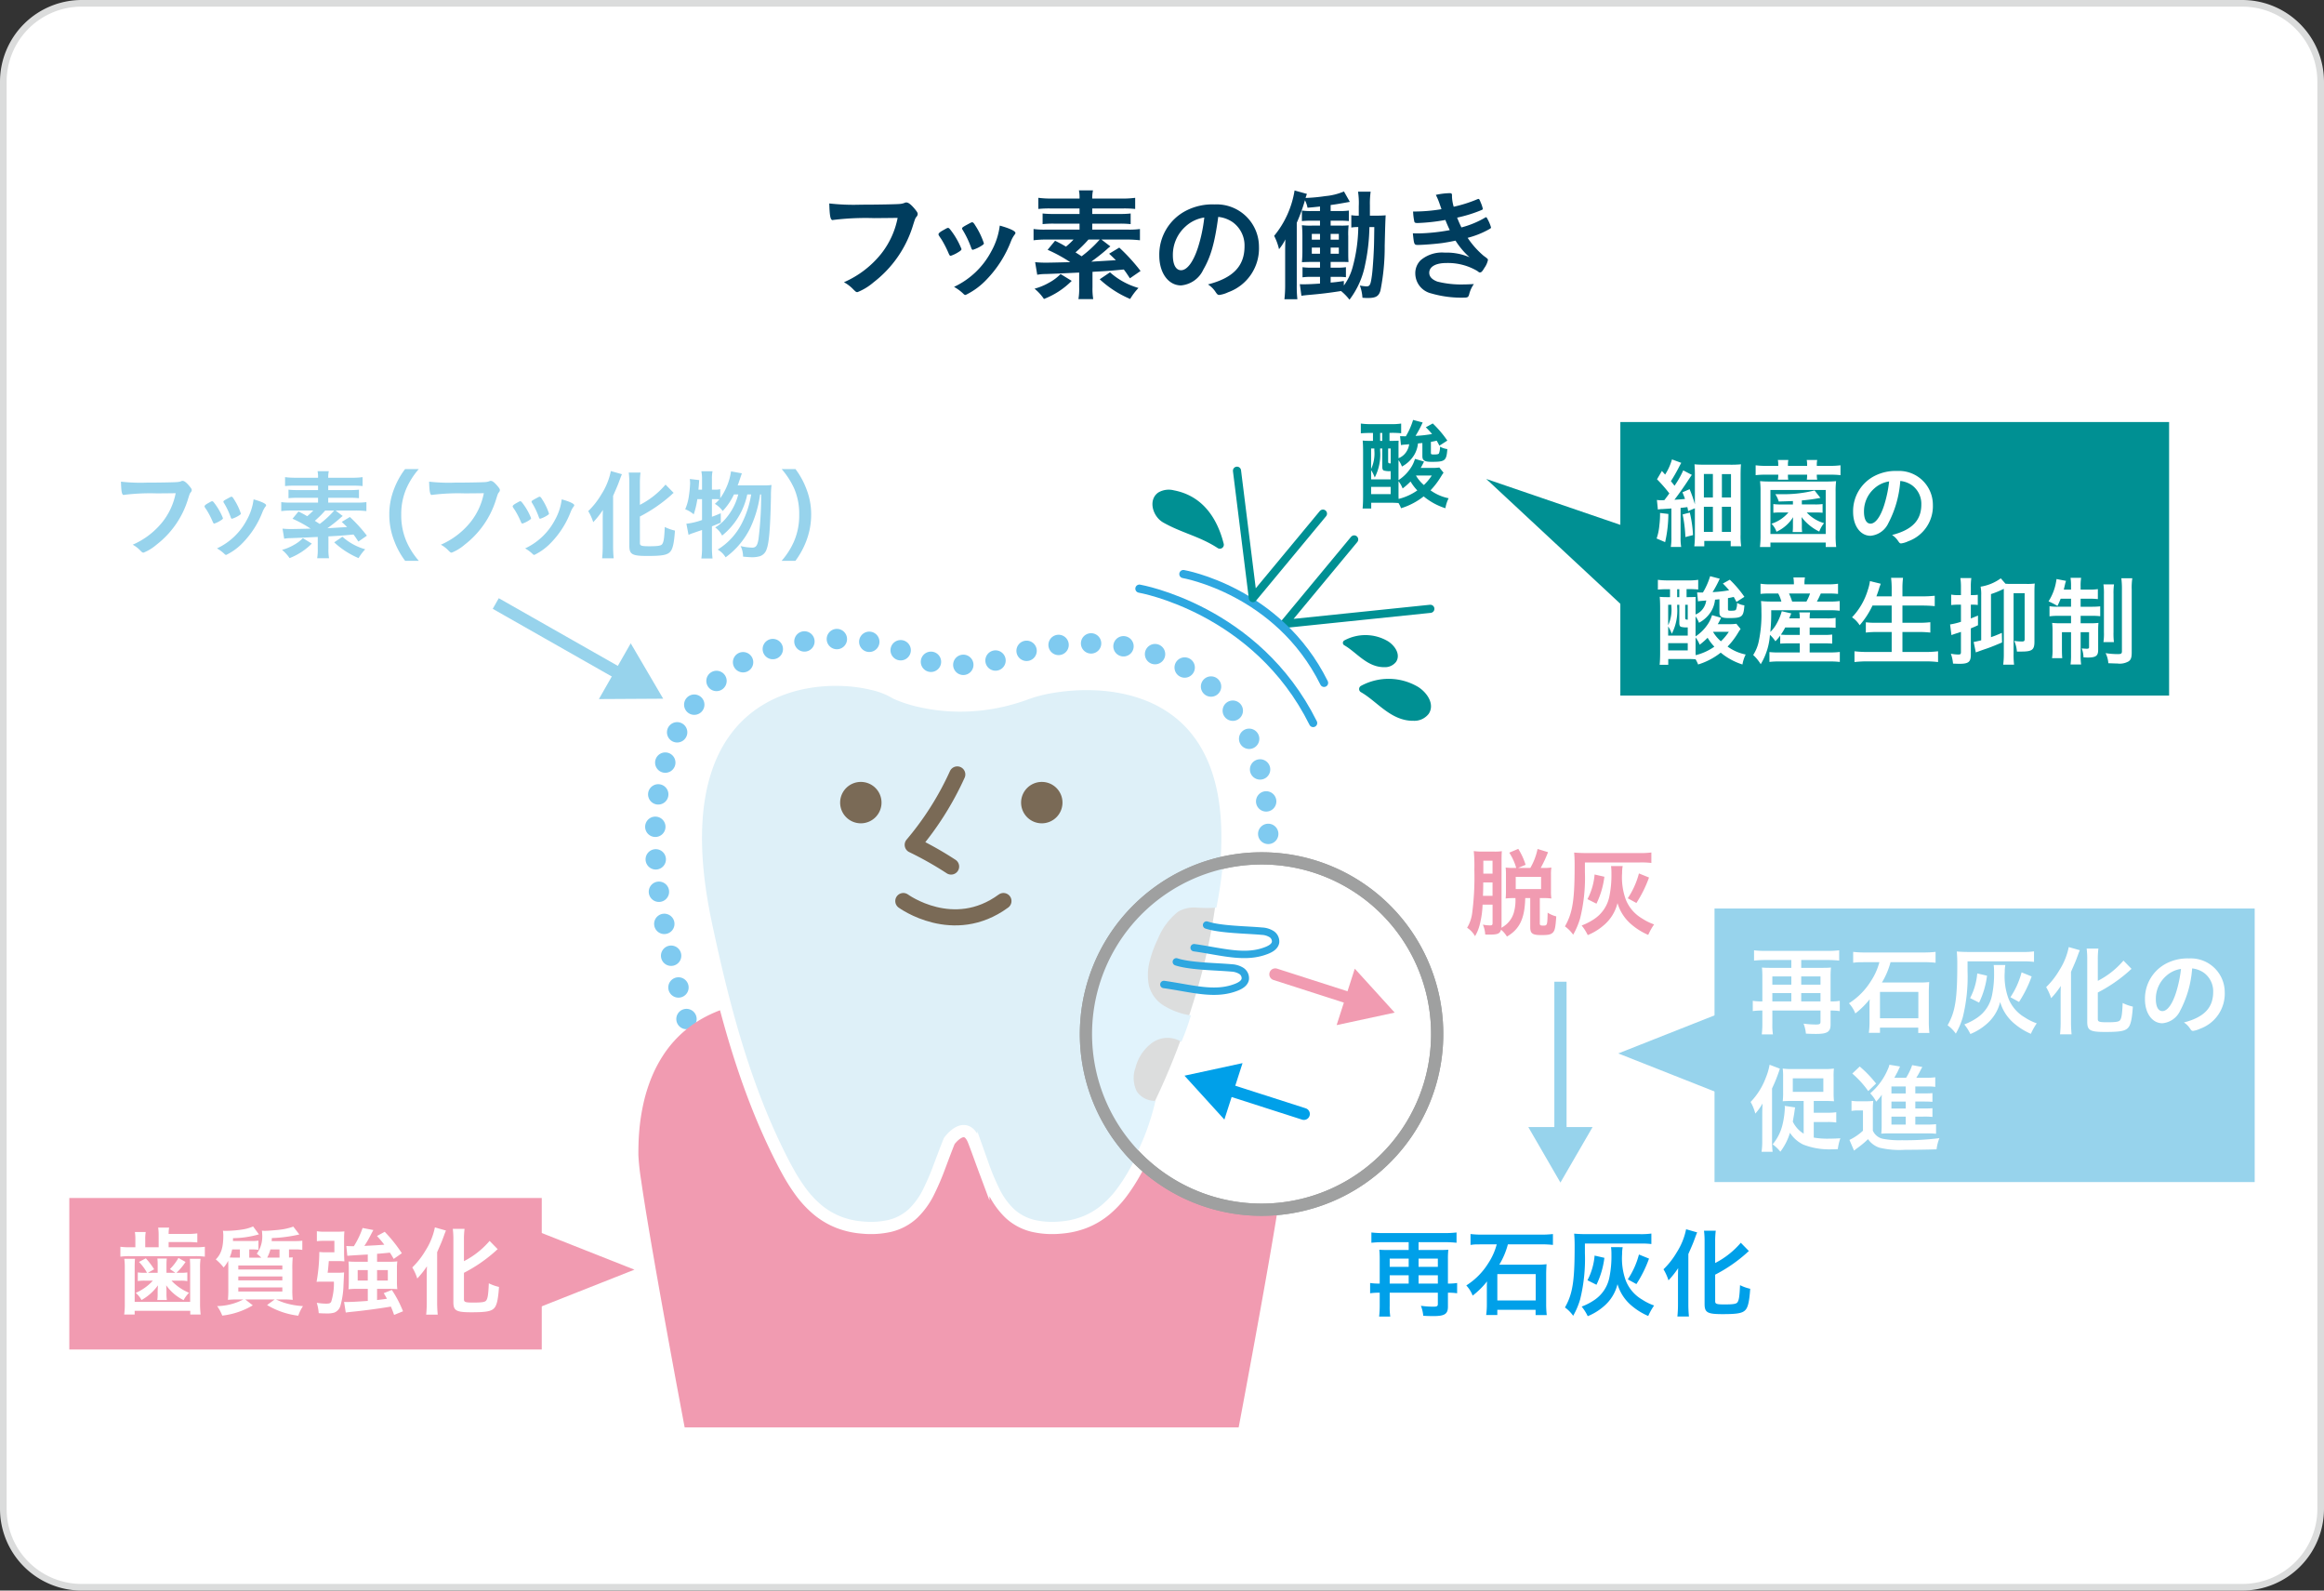 <svg xmlns="http://www.w3.org/2000/svg" xmlns:xlink="http://www.w3.org/1999/xlink" viewBox="0 0 350 239.475">
  <rect x="0" y="0" width="350" height="239.475" fill="#333333" stroke="none"/>
  <defs>
    <clipPath id="clip-path">
      <path d="M163.543,155.617a26.45,26.45,0,1,0,26.449-26.379,26.415,26.415,0,0,0-26.449,26.379" style="fill: none"/>
    </clipPath>
  </defs>
  <g id="レイヤー_2" data-name="レイヤー 2">
    <g id="中身">
      <g>
        <g>
          <path d="M12.281.5H337.72A11.78,11.78,0,0,1,349.5,12.28V227.194a11.781,11.781,0,0,1-11.781,11.781H12.28A11.78,11.78,0,0,1,.5,227.194V12.281A11.781,11.781,0,0,1,12.281.5Z" style="fill: #fff"/>
          <path d="M337.719,1A11.293,11.293,0,0,1,349,12.281v214.913a11.293,11.293,0,0,1-11.281,11.281H12.281A11.293,11.293,0,0,1,1,227.194V12.281A11.293,11.293,0,0,1,12.281,1H337.719m0-1H12.281A12.317,12.317,0,0,0,0,12.281v214.913a12.317,12.317,0,0,0,12.281,12.281H337.719A12.317,12.317,0,0,0,350,227.194V12.281A12.317,12.317,0,0,0,337.719,0Z" style="fill: #dbdcdc"/>
        </g>
        <g>
          <g>
            <path d="M131.67,32.84a40.193,40.193,0,0,0-6.207.277.068.068,0,0,1-.055.018c-.35,0-.461-.608-.516-2.504a32.891,32.891,0,0,0,4.807.184c2.468,0,5.359-.055,5.82-.109a2.385,2.385,0,0,0,.773-.186.428.428,0,0,1,.202-.037c.314,0,.7.295,1.289.996.351.441.424.553.424.754a.651.651,0,0,1-.185.406c-.184.221-.202.275-.607,1.564a17.08,17.08,0,0,1-5.838,8.289,8.623,8.623,0,0,1-2.432,1.49c-.202,0-.239-.018-.663-.441a5.668,5.668,0,0,0-1.381-1.049,14.715,14.715,0,0,0,5.599-4.274,12.584,12.584,0,0,0,2.486-5.414C133.751,32.822,133.751,32.822,131.67,32.84Z" style="fill: #003d5e"/>
            <path d="M142.889,38.199a16.058,16.058,0,0,0-1.123-2.191c-.405-.588-.424-.625-.424-.736,0-.146.203-.332.7-.608.589-.332.626-.35.736-.35.129,0,.203.074.497.461A11.719,11.719,0,0,1,144.805,37.5c0,.129-.129.258-.498.478a4.975,4.975,0,0,1-1.123.535C143.055,38.514,142.999,38.439,142.889,38.199Zm10.038-3.131a.357.357,0,0,1-.11.24,4.262,4.262,0,0,0-.534.939,17.113,17.113,0,0,1-3.665,5.801,10.831,10.831,0,0,1-3.187,2.357.392.392,0,0,1-.314-.146,6.893,6.893,0,0,0-1.437-1.068,12.138,12.138,0,0,0,5.617-5.359,10.635,10.635,0,0,0,1.271-3.867C152.098,34.389,152.927,34.793,152.927,35.068Zm-6.649,2.285a14.338,14.338,0,0,0-1.325-2.781.272.272,0,0,1-.056-.184c0-.129.129-.223.7-.535.681-.369.718-.387.81-.387.129,0,.24.092.461.461a11.579,11.579,0,0,1,1.308,2.707c0,.111-.092.203-.387.387a5.402,5.402,0,0,1-1.27.59C146.406,37.611,146.352,37.537,146.277,37.353Z" style="fill: #003d5e"/>
            <path d="M167.223,37.096a6.96,6.96,0,0,0-.59.496c-.81.701-1.363,1.125-2.284,1.805q1.327-.082,3.702-.221c-.295-.295-.478-.478-1.013-.977l1.528-.92a27.545,27.545,0,0,1,3.205,3.518l-1.603,1.105c-.442-.664-.553-.848-.921-1.326-2.357.221-2.357.221-4.715.35v2.32a9.611,9.611,0,0,0,.11,1.787H162.415a9.188,9.188,0,0,0,.11-1.787v-2.209c-3.499.166-3.499.166-5.064.221a6.702,6.702,0,0,0-1.252.109l-.314-1.897a15.293,15.293,0,0,0,1.786.074c.295,0,1.455-.02,3.5-.074a22.571,22.571,0,0,0-3.407-1.859l1.123-1.363c.81.404,1.087.553,1.64.885a10.571,10.571,0,0,0,1.142-1.068H157.7a15.202,15.202,0,0,0-2.044.109V34.48a11.816,11.816,0,0,0,1.842.092h5.083V33.67h-3.904a14.781,14.781,0,0,0-1.658.072V32.141a14.109,14.109,0,0,0,1.658.074h3.904v-.83h-4.365a15.759,15.759,0,0,0-1.842.074V29.783a14.911,14.911,0,0,0,2.063.111h4.144a5.228,5.228,0,0,0-.092-1.234h2.118a5.276,5.276,0,0,0-.111,1.234h4.439a13.775,13.775,0,0,0,2.026-.111V31.459a16.009,16.009,0,0,0-1.823-.074h-4.642v.83h4.144a13.355,13.355,0,0,0,1.639-.074v1.602a14.405,14.405,0,0,0-1.639-.072h-4.144v.902h5.359a11.866,11.866,0,0,0,1.824-.092v1.693a16.93,16.93,0,0,0-2.026-.109h-3.775Zm-5.82,5.193a12.001,12.001,0,0,1-4.181,2.725,7.149,7.149,0,0,0-1.418-1.547,9.305,9.305,0,0,0,2.21-.92,7.081,7.081,0,0,0,1.713-1.289Zm2.523-6.225a19.387,19.387,0,0,1-1.952,1.934c.516.33.608.387.921.588a17.915,17.915,0,0,0,2.726-2.522ZM167.167,41a10.968,10.968,0,0,0,4.291,2.357,8.939,8.939,0,0,0-1.252,1.656,15.68,15.68,0,0,1-4.586-2.965Z" style="fill: #003d5e"/>
            <path d="M181.223,40.594a4.091,4.091,0,0,1-3.353,2.377c-1.915,0-3.278-1.879-3.278-4.494a7.431,7.431,0,0,1,3.997-6.74,8.656,8.656,0,0,1,4.31-.959,6.377,6.377,0,0,1,6.704,6.373,7.008,7.008,0,0,1-4.642,6.851,4.382,4.382,0,0,1-1.326.404c-.221,0-.312-.072-.552-.424a3.88,3.88,0,0,0-1.161-1.16c3.794-.975,5.507-2.762,5.507-5.746a4.312,4.312,0,0,0-1.786-3.627,4.655,4.655,0,0,0-2.173-.793C182.953,36.543,182.346,38.66,181.223,40.594Zm-2.652-6.52a5.73,5.73,0,0,0-1.934,4.365c0,1.418.46,2.246,1.233,2.246.921,0,1.86-1.27,2.561-3.461a23.256,23.256,0,0,0,.939-4.477A5.332,5.332,0,0,0,178.57,34.074Z" style="fill: #003d5e"/>
            <path d="M206.237,34.185a29.248,29.248,0,0,1-.644,5.654,12.675,12.675,0,0,1-2.357,5.285,7.79,7.79,0,0,0-1.272-1.307c-1.915.293-2.928.422-5.102.608-.331.037-.552.055-.865.109l-.239-1.75a5.2,5.2,0,0,0,.553.02c.589,0,1.491-.037,2.486-.111V41.682h-1.272a8.625,8.625,0,0,0-1.362.072V40.227a8.188,8.188,0,0,0,1.362.072h1.272v-.865H197.71c-.719,0-1.142.02-1.64.037a17.558,17.558,0,0,0,.074-1.805V35.695a17.445,17.445,0,0,0-.074-1.787,10.413,10.413,0,0,0,1.621.057h1.105v-.738h-1.345a13.384,13.384,0,0,0-1.382.057v-1.584a8.557,8.557,0,0,0,1.382.074h1.345v-.682c-.811.092-.995.109-1.879.184a4.025,4.025,0,0,0-.387-1.123,26.763,26.763,0,0,1-1.234,3.389v9.373a17.185,17.185,0,0,0,.093,2.137h-1.952a18.843,18.843,0,0,0,.11-2.209V38.145c0-.81,0-1.215.036-2.1a7.751,7.751,0,0,1-.957,1.475,8.608,8.608,0,0,0-.737-2.008,14.282,14.282,0,0,0,3.076-6.834l1.86.516c-.074.203-.111.315-.203.609a25.16,25.16,0,0,0,2.966-.277,9.228,9.228,0,0,0,2.817-.699l.884,1.564c-1.657.295-1.934.35-2.892.478v.904H201.78a9.347,9.347,0,0,0,1.362-.074v1.584a13.457,13.457,0,0,0-1.362-.057h-1.382v.738h1.345a10.989,10.989,0,0,0,1.363-.037,11.45,11.45,0,0,0-.056,1.639V37.74c0,.92,0,1.086.037,1.713-.7-.02-.7-.02-1.418-.02h-1.272v.865h1.05a7.391,7.391,0,0,0,1.253-.072v1.51a9.77,9.77,0,0,0-1.197-.055h-1.105v.865c.663-.055.995-.092,1.989-.24v.682a8.246,8.246,0,0,0,1.308-2.707,24.051,24.051,0,0,0,.866-6.096,5.585,5.585,0,0,0-1.05.074V32.398a5.869,5.869,0,0,0,1.123.074v-1.4a11.333,11.333,0,0,0-.11-2.209h1.897a13.363,13.363,0,0,0-.11,2.043v1.566h.792c.755,0,1.142-.02,1.584-.055-.037.516-.073,1.473-.147,4.586a33.53,33.53,0,0,1-.645,6.758c-.258.848-.7,1.105-1.897,1.105a7.98,7.98,0,0,1-.81-.037,6.468,6.468,0,0,0-.387-1.842,6.047,6.047,0,0,0,.994.129c.48,0,.608-.221.773-1.326.11-.699.166-1.381.276-3.039.092-1.73.092-1.73.129-4.566Zm-8.675,1.031v.865h1.234v-.865Zm0,2.062v.92h1.234v-.92Zm4.07-1.197v-.865h-1.234v.865Zm0,2.117v-.92h-1.234v.92Z" style="fill: #003d5e"/>
            <path d="M217.678,33.117a28.395,28.395,0,0,1-4.181.461c-.35,0-.46-.057-.497-.223a8.726,8.726,0,0,1-.185-1.51,25.196,25.196,0,0,0,4.274-.35c-.093-.275-.093-.275-.332-.957a9.877,9.877,0,0,0-.516-1.197,10.311,10.311,0,0,1,2.1-.258c.239,0,.332.072.332.295v.258a6.322,6.322,0,0,0,.258,1.49,20.276,20.276,0,0,0,3.499-1.103.715.715,0,0,1,.239-.074c.092,0,.147.074.314.498a5.348,5.348,0,0,1,.331.975c0,.092-.036.129-.147.185a20.835,20.835,0,0,1-3.72,1.16c.258.644.331.81.644,1.473a13.899,13.899,0,0,0,3.536-1.455.305.305,0,0,1,.166-.074c.092,0,.11.037.275.352a5.814,5.814,0,0,1,.48,1.16c0,.129,0,.129-.387.35a13.232,13.232,0,0,1-3.131,1.234,13.043,13.043,0,0,0,2.412,2.707c.608.441.644.478.644.644a3.158,3.158,0,0,1-.534,1.178c-.312.535-.46.682-.663.682-.11,0-.129,0-.404-.221a8.676,8.676,0,0,0-4.66-1.197c-1.603,0-2.578.553-2.578,1.475,0,.57.424,1.031,1.233,1.324a14.657,14.657,0,0,0,4.016.424c.405,0,.755-.018,1.474-.055a4.519,4.519,0,0,0-.719,1.584c-.11.387-.239.461-.792.461a16.301,16.301,0,0,1-4.936-.644,3.104,3.104,0,0,1-2.376-2.965,2.736,2.736,0,0,1,.81-2.027,4.986,4.986,0,0,1,3.628-1.141,8.676,8.676,0,0,1,3.738.699,11.568,11.568,0,0,1-2.117-2.506c-.866.185-1.326.26-1.916.352-1.05.146-2.965.295-3.72.295-.608,0-.608-.02-.792-1.75.387.018.699.018.884.018a29.249,29.249,0,0,0,4.678-.496C218.12,34.185,217.881,33.65,217.678,33.117Z" style="fill: #003d5e"/>
          </g>
          <g>
            <path d="M158.368,190.998a17.876,17.876,0,0,1-4.104-.453,14.02,14.02,0,0,1-6.318-3.318,16.645,16.645,0,0,1-3.164-4.018,16.72,16.72,0,0,1-3.075,3.951,13.914,13.914,0,0,1-6.336,3.379,19.122,19.122,0,0,1-6.032.377,18.672,18.672,0,0,1-5.268-1.191,17.807,17.807,0,0,1-4.781-2.803,21.365,21.365,0,0,1-3.504-3.686,33.505,33.505,0,0,1-2.428-3.762c-.679-1.205-1.284-2.416-1.837-3.543-.632-1.293-1.234-2.603-1.796-3.9-.541-1.236-1.072-2.527-1.615-3.926-.5-1.285-.992-2.621-1.459-3.963-.428-1.227-.859-2.529-1.315-3.975-.387-1.227-.778-2.537-1.195-4-.377-1.326-.742-2.67-1.088-4.006q-.517-1.992-.996-3.988c-.322-1.351-.629-2.682-.926-4.014q-.444-1.986-.865-3.977c-.293-1.395-.551-2.783-.765-4.135-.225-1.395-.41-2.814-.548-4.205-.149-1.514-.241-2.973-.272-4.346-.041-1.445-.014-2.939.081-4.404a39.201,39.201,0,0,1,.547-4.551,32.928,32.928,0,0,1,1.16-4.6,28.095,28.095,0,0,1,1.954-4.543,25.559,25.559,0,0,1,2.875-4.231,24.188,24.188,0,0,1,3.785-3.603,24.731,24.731,0,0,1,4.421-2.682,27.105,27.105,0,0,1,4.738-1.711,30.017,30.017,0,0,1,4.837-.83,31.334,31.334,0,0,1,4.841-.057,28.508,28.508,0,0,1,4.882.731A18.362,18.362,0,0,1,137.791,98.93a15.929,15.929,0,0,0,2.322.691,21.018,21.018,0,0,0,3.06.434,21.538,21.538,0,0,0,3.139-.02,22.579,22.579,0,0,0,3.14-.473,23.794,23.794,0,0,0,3.072-.918,27.201,27.201,0,0,1,4.833-1.248,37.069,37.069,0,0,1,9.228-.416,32.249,32.249,0,0,1,4.733.746,27.493,27.493,0,0,1,4.696,1.561,24.683,24.683,0,0,1,4.474,2.549,22.805,22.805,0,0,1,3.88,3.539,23.806,23.806,0,0,1,2.944,4.238,27.016,27.016,0,0,1,1.963,4.559,32.529,32.529,0,0,1,1.136,4.586,39.935,39.935,0,0,1,.511,4.527c.082,1.426.1,2.906.051,4.389-.043,1.381-.141,2.822-.292,4.271-.13,1.289-.311,2.654-.55,4.152-.227,1.379-.48,2.742-.763,4.08q-.422,1.992-.866,3.984c-.299,1.338-.604,2.674-.924,4.006-.379,1.572-.697,2.846-1.002,4.006-.368,1.422-.724,2.734-1.084,3.996-.382,1.34-.783,2.682-1.192,3.988-.459,1.455-.89,2.758-1.321,3.992-.465,1.34-.958,2.678-1.461,3.967-.496,1.281-1.04,2.603-1.611,3.92-.607,1.395-1.195,2.668-1.799,3.898-.678,1.391-1.258,2.514-1.817,3.518a33.342,33.342,0,0,1-2.438,3.773,21.316,21.316,0,0,1-3.494,3.682,17.799,17.799,0,0,1-4.791,2.814,18.738,18.738,0,0,1-5.289,1.195C159.636,190.971,158.988,190.998,158.368,190.998Z" style="fill: none;stroke: #7fcaf0;stroke-linecap: round;stroke-linejoin: round;stroke-width: 3.065px;stroke-dasharray: 0,4.904"/>
            <g>
              <path d="M186.544,214.912s.269-1.41.699-3.715c.199-1.062.433-2.318.688-3.711.215-1.154.446-2.402.687-3.719.221-1.191.449-2.438.68-3.715.221-1.217.448-2.465.674-3.725.221-1.234.446-2.484.664-3.723.225-1.262.442-2.512.654-3.734.222-1.281.433-2.531.636-3.731.221-1.314.427-2.57.613-3.736.221-1.389.414-2.652.568-3.736a35.259,35.259,0,0,0,.408-3.756c0-.736-.013-2.039-.139-3.672-.082-1.098-.219-2.34-.434-3.656a35.239,35.239,0,0,0-.774-3.6,27.122,27.122,0,0,0-1.192-3.484,20.061,20.061,0,0,0-1.729-3.25,14.995,14.995,0,0,0-2.382-2.805,12.661,12.661,0,0,0-3.051-2.059,13.162,13.162,0,0,0-3.514-1.102,16.774,16.774,0,0,0-3.677-.195,23.118,23.118,0,0,0-3.665.492c-1.23.262-2.466.498-3.706.717q-1.859.319-3.727.582c-1.25.17-2.498.326-3.744.461-1.259.135-2.512.248-3.757.348q-1.897.147-3.766.242c-1.271.066-2.526.113-3.77.148q-1.912.047-3.772.051-1.92.003-3.775-.035-1.931-.041-3.769-.117-1.944-.085-3.768-.197c-1.306-.082-2.562-.178-3.767-.277-1.321-.115-2.576-.23-3.76-.355-1.35-.141-2.602-.289-3.743-.435-1.43-.176-2.678-.352-3.73-.508-2.365-.361-3.706-.623-3.706-.623a30.722,30.722,0,0,0-3.905.379,23.622,23.622,0,0,0-3.808.949,19.219,19.219,0,0,0-3.56,1.637,16.971,16.971,0,0,0-5.587,5.391,20.137,20.137,0,0,0-1.79,3.473,24.353,24.353,0,0,0-1.147,3.74,30.919,30.919,0,0,0-.605,3.869c-.154,1.682-.154,3.061-.154,3.893a35.286,35.286,0,0,0,.408,3.756c.154,1.084.347,2.346.568,3.728.186,1.168.393,2.42.613,3.734.199,1.195.412,2.442.636,3.717.212,1.225.427,2.475.651,3.729.219,1.238.439,2.488.664,3.727.225,1.26.452,2.504.674,3.728.233,1.281.461,2.533.68,3.727.243,1.32.475,2.572.685,3.725.26,1.397.497,2.652.695,3.719.431,2.301.696,3.711.696,3.711h83.428Z" style="fill: #f19bb1"/>
              <path d="M146.675,171.793c.509,1.316.965,2.617,1.423,3.846a34.622,34.622,0,0,0,1.601,3.775,11.506,11.506,0,0,0,2.396,3.303,7.875,7.875,0,0,0,3.593,1.871,13.001,13.001,0,0,0,4.095.229,12.522,12.522,0,0,0,3.548-.795,11.571,11.571,0,0,0,3.13-1.842,15.398,15.398,0,0,0,2.492-2.639,27.352,27.352,0,0,0,1.973-3.062c.578-1.037,1.129-2.125,1.669-3.234.589-1.199,1.145-2.414,1.68-3.641q.797-1.834,1.524-3.705.725-1.863,1.385-3.762c.439-1.258.857-2.529,1.258-3.803q.598-1.91,1.147-3.842.551-1.925,1.051-3.865c.339-1.293.657-2.59.971-3.889s.61-2.602.901-3.904q.435-1.96.85-3.912.413-1.963.709-3.785c.212-1.326.382-2.598.506-3.822q.208-2.01.262-3.84c.045-1.353.025-2.635-.044-3.848a33.395,33.395,0,0,0-.431-3.822,25.963,25.963,0,0,0-.923-3.734,20.758,20.758,0,0,0-1.518-3.527,17.584,17.584,0,0,0-2.191-3.158,16.66,16.66,0,0,0-2.839-2.588,18.51,18.51,0,0,0-3.342-1.904,21.475,21.475,0,0,0-3.656-1.211,25.998,25.998,0,0,0-3.807-.6,30.58,30.58,0,0,0-3.857-.066,31.246,31.246,0,0,0-3.832.414,21.291,21.291,0,0,0-3.715.945,29.657,29.657,0,0,1-3.874,1.158,28.312,28.312,0,0,1-4,.604,27.504,27.504,0,0,1-4.041.025,26.697,26.697,0,0,1-3.987-.566,19.089,19.089,0,0,1-3.829-1.221,11.799,11.799,0,0,0-3.599-1.41,22.808,22.808,0,0,0-3.841-.57,25.271,25.271,0,0,0-3.89.047,23.868,23.868,0,0,0-3.829.656,20.919,20.919,0,0,0-3.658,1.318,18.514,18.514,0,0,0-3.319,2.012,17.691,17.691,0,0,0-2.812,2.676,19.083,19.083,0,0,0-2.179,3.205,21.959,21.959,0,0,0-1.53,3.566,26.784,26.784,0,0,0-.945,3.756,33.268,33.268,0,0,0-.461,3.857c-.079,1.223-.108,2.514-.07,3.871q.042,1.854.244,3.879.183,1.851.502,3.853.294,1.849.708,3.83.413,1.951.851,3.91c.291,1.305.591,2.603.901,3.906.314,1.295.636,2.596.971,3.889.335,1.289.687,2.582,1.05,3.865q.549,1.931,1.147,3.842c.402,1.273.819,2.545,1.259,3.803q.659,1.895,1.385,3.762c.484,1.248.99,2.486,1.524,3.705q.797,1.84,1.676,3.641c.544,1.109,1.091,2.197,1.676,3.234a27.73,27.73,0,0,0,1.966,3.062,15.53,15.53,0,0,0,2.499,2.643,11.584,11.584,0,0,0,3.127,1.838,12.523,12.523,0,0,0,3.548.795,12.959,12.959,0,0,0,4.082-.23,7.771,7.771,0,0,0,3.583-1.898,11.714,11.714,0,0,0,2.37-3.314,38.689,38.689,0,0,0,1.604-3.758c.465-1.228.936-2.514,1.467-3.822,0,0,2.429-3.365,3.719,0" style="fill: #def0f8"/>
              <path d="M146.675,171.793c.509,1.316.965,2.617,1.423,3.846a34.622,34.622,0,0,0,1.601,3.775,11.506,11.506,0,0,0,2.396,3.303,7.875,7.875,0,0,0,3.593,1.871,13.001,13.001,0,0,0,4.095.229,12.522,12.522,0,0,0,3.548-.795,11.571,11.571,0,0,0,3.13-1.842,15.398,15.398,0,0,0,2.492-2.639,27.352,27.352,0,0,0,1.973-3.062c.578-1.037,1.129-2.125,1.669-3.234.589-1.199,1.145-2.414,1.68-3.641q.797-1.834,1.524-3.705.725-1.863,1.385-3.762c.439-1.258.857-2.529,1.258-3.803q.598-1.91,1.147-3.842.551-1.925,1.051-3.865c.339-1.293.657-2.59.971-3.889s.61-2.602.901-3.904q.435-1.96.85-3.912.413-1.963.709-3.785c.212-1.326.382-2.598.506-3.822q.208-2.01.262-3.84c.045-1.353.025-2.635-.044-3.848a33.395,33.395,0,0,0-.431-3.822,25.963,25.963,0,0,0-.923-3.734,20.758,20.758,0,0,0-1.518-3.527,17.584,17.584,0,0,0-2.191-3.158,16.66,16.66,0,0,0-2.839-2.588,18.51,18.51,0,0,0-3.342-1.904,21.475,21.475,0,0,0-3.656-1.211,25.998,25.998,0,0,0-3.807-.6,30.58,30.58,0,0,0-3.857-.066,31.246,31.246,0,0,0-3.832.414,21.291,21.291,0,0,0-3.715.945,29.657,29.657,0,0,1-3.874,1.158,28.312,28.312,0,0,1-4,.604,27.504,27.504,0,0,1-4.041.025,26.697,26.697,0,0,1-3.987-.566,19.089,19.089,0,0,1-3.829-1.221,11.799,11.799,0,0,0-3.599-1.41,22.808,22.808,0,0,0-3.841-.57,25.271,25.271,0,0,0-3.89.047,23.868,23.868,0,0,0-3.829.656,20.919,20.919,0,0,0-3.658,1.318,18.514,18.514,0,0,0-3.319,2.012,17.691,17.691,0,0,0-2.812,2.676,19.083,19.083,0,0,0-2.179,3.205,21.959,21.959,0,0,0-1.53,3.566,26.784,26.784,0,0,0-.945,3.756,33.268,33.268,0,0,0-.461,3.857c-.079,1.223-.108,2.514-.07,3.871q.042,1.854.244,3.879.183,1.851.502,3.853.294,1.849.708,3.83.413,1.951.851,3.91c.291,1.305.591,2.603.901,3.906.314,1.295.636,2.596.971,3.889.335,1.289.687,2.582,1.05,3.865q.549,1.931,1.147,3.842c.402,1.273.819,2.545,1.259,3.803q.659,1.895,1.385,3.762c.484,1.248.99,2.486,1.524,3.705q.797,1.84,1.676,3.641c.544,1.109,1.091,2.197,1.676,3.234a27.73,27.73,0,0,0,1.966,3.062,15.53,15.53,0,0,0,2.499,2.643,11.584,11.584,0,0,0,3.127,1.838,12.523,12.523,0,0,0,3.548.795,12.959,12.959,0,0,0,4.082-.23,7.771,7.771,0,0,0,3.583-1.898,11.714,11.714,0,0,0,2.37-3.314,38.689,38.689,0,0,0,1.604-3.758c.465-1.228.936-2.514,1.467-3.822C142.956,171.793,145.385,168.428,146.675,171.793Z" style="fill: none;stroke: #fff;stroke-miterlimit: 10;stroke-width: 1.839px"/>
            </g>
            <g>
              <path d="M23.643,74.285a32.252,32.252,0,0,0-4.968.221.051.051,0,0,1-.044.016c-.28,0-.369-.486-.413-2.006a25.965,25.965,0,0,0,3.848.148c1.975,0,4.289-.045,4.657-.088a1.885,1.885,0,0,0,.619-.148.349.349,0,0,1,.162-.029c.251,0,.561.236,1.032.797.28.353.339.441.339.604a.52.52,0,0,1-.147.324c-.147.178-.162.221-.486,1.254A13.677,13.677,0,0,1,23.568,82.01a6.881,6.881,0,0,1-1.945,1.193c-.162,0-.191-.016-.531-.353a4.533,4.533,0,0,0-1.105-.84,11.773,11.773,0,0,0,4.481-3.42,10.084,10.084,0,0,0,1.99-4.334C25.308,74.272,25.308,74.272,23.643,74.285Z" style="fill: #97d3ec"/>
              <path d="M32.043,78.574a12.857,12.857,0,0,0-.899-1.754c-.324-.471-.339-.5-.339-.59,0-.117.162-.266.56-.486.472-.266.502-.279.59-.279.103,0,.162.059.398.369a9.383,9.383,0,0,1,1.224,2.18c0,.103-.103.207-.399.385a4.025,4.025,0,0,1-.899.428C32.176,78.826,32.131,78.766,32.043,78.574Zm8.033-2.506a.279.279,0,0,1-.089.192,3.466,3.466,0,0,0-.427.752,13.713,13.713,0,0,1-2.933,4.644,8.706,8.706,0,0,1-2.55,1.887.315.315,0,0,1-.251-.119,5.552,5.552,0,0,0-1.149-.856,9.71,9.71,0,0,0,4.495-4.289A8.491,8.491,0,0,0,38.19,75.184C39.413,75.523,40.076,75.848,40.076,76.068Zm-5.321,1.828a11.435,11.435,0,0,0-1.062-2.225.225.225,0,0,1-.044-.148c0-.103.103-.178.561-.428.545-.295.574-.309.648-.309.102,0,.191.072.368.367a9.256,9.256,0,0,1,1.047,2.168c0,.088-.074.162-.309.308a4.28,4.28,0,0,1-1.018.473C34.858,78.103,34.813,78.045,34.755,77.897Z" style="fill: #97d3ec"/>
              <path d="M51.614,77.689a5.664,5.664,0,0,0-.472.399c-.648.56-1.091.9-1.828,1.445q1.062-.067,2.963-.178c-.235-.236-.383-.383-.81-.781l1.224-.736a22.14,22.14,0,0,1,2.564,2.814l-1.282.885c-.354-.531-.442-.678-.737-1.061-1.887.176-1.887.176-3.773.279v1.857a7.614,7.614,0,0,0,.089,1.43H47.768a7.432,7.432,0,0,0,.088-1.43v-1.77c-2.801.133-2.801.133-4.054.178a5.429,5.429,0,0,0-1.002.088l-.251-1.518a12.032,12.032,0,0,0,1.43.059c.236,0,1.165-.014,2.801-.059a17.904,17.904,0,0,0-2.727-1.488l.899-1.092c.648.324.869.443,1.312.709a8.72,8.72,0,0,0,.914-.856H43.994a12.297,12.297,0,0,0-1.637.088V75.598a9.337,9.337,0,0,0,1.474.074h4.068v-.723h-3.125a11.539,11.539,0,0,0-1.326.059V73.725a11.017,11.017,0,0,0,1.326.06h3.125v-.664H44.406a12.385,12.385,0,0,0-1.474.059V71.838a11.721,11.721,0,0,0,1.65.09h3.316a4.197,4.197,0,0,0-.073-.988h1.695a4.221,4.221,0,0,0-.089.988h3.553a10.85,10.85,0,0,0,1.621-.09V73.18a12.584,12.584,0,0,0-1.459-.059H49.433v.664H52.749a10.456,10.456,0,0,0,1.312-.06v1.283a11.276,11.276,0,0,0-1.312-.059H49.433v.723h4.289a9.369,9.369,0,0,0,1.46-.074v1.355a13.701,13.701,0,0,0-1.622-.088H50.538Zm-4.658,4.158A9.634,9.634,0,0,1,43.61,84.029a5.642,5.642,0,0,0-1.135-1.238,7.497,7.497,0,0,0,1.768-.738,5.646,5.646,0,0,0,1.371-1.031Zm2.02-4.982a15.28,15.28,0,0,1-1.562,1.547c.413.266.486.31.737.473a14.45,14.45,0,0,0,2.182-2.02ZM51.57,80.814a8.73,8.73,0,0,0,3.435,1.887,7.141,7.141,0,0,0-1.003,1.328,12.603,12.603,0,0,1-3.67-2.373Z" style="fill: #97d3ec"/>
              <path d="M61.018,84.441a11.8,11.8,0,0,1-1.607-2.904,10.83,10.83,0,0,1-.781-4.068,10.436,10.436,0,0,1,.751-3.936,11.898,11.898,0,0,1,1.622-2.904h2.063a11.519,11.519,0,0,0-1.872,2.934,9.683,9.683,0,0,0-.767,3.906,9.977,9.977,0,0,0,.781,4.039,11.344,11.344,0,0,0,1.872,2.934Z" style="fill: #97d3ec"/>
              <path d="M70.051,74.285a32.252,32.252,0,0,0-4.968.221.051.051,0,0,1-.044.016c-.28,0-.369-.486-.413-2.006a25.965,25.965,0,0,0,3.848.148c1.975,0,4.289-.045,4.657-.088a1.885,1.885,0,0,0,.619-.148.349.349,0,0,1,.162-.029c.251,0,.561.236,1.032.797.28.353.339.441.339.604a.52.52,0,0,1-.147.324c-.147.178-.162.221-.486,1.254A13.677,13.677,0,0,1,69.977,82.01a6.883,6.883,0,0,1-1.945,1.193c-.162,0-.192-.016-.531-.353a4.533,4.533,0,0,0-1.105-.84,11.773,11.773,0,0,0,4.481-3.42,10.084,10.084,0,0,0,1.99-4.334C71.716,74.272,71.716,74.272,70.051,74.285Z" style="fill: #97d3ec"/>
              <path d="M78.451,78.574a12.857,12.857,0,0,0-.899-1.754c-.324-.471-.339-.5-.339-.59,0-.117.162-.266.56-.486.472-.266.502-.279.59-.279.103,0,.162.059.398.369a9.383,9.383,0,0,1,1.224,2.18c0,.103-.103.207-.399.385a4.025,4.025,0,0,1-.899.428C78.584,78.826,78.539,78.766,78.451,78.574Zm8.033-2.506a.279.279,0,0,1-.089.192,3.462,3.462,0,0,0-.427.752,13.715,13.715,0,0,1-2.934,4.644,8.707,8.707,0,0,1-2.55,1.887.315.315,0,0,1-.251-.119,5.549,5.549,0,0,0-1.149-.856,9.71,9.71,0,0,0,4.495-4.289,8.491,8.491,0,0,0,1.018-3.096C85.821,75.523,86.484,75.848,86.484,76.068Zm-5.321,1.828a11.435,11.435,0,0,0-1.062-2.225.225.225,0,0,1-.044-.148c0-.103.103-.178.561-.428.545-.295.574-.309.648-.309.102,0,.191.072.368.367a9.256,9.256,0,0,1,1.047,2.168c0,.088-.074.162-.309.308a4.28,4.28,0,0,1-1.018.473C81.267,78.103,81.222,78.045,81.163,77.897Z" style="fill: #97d3ec"/>
              <path d="M90.772,78.369c0-.457,0-.885.029-1.592a13.375,13.375,0,0,1-1.459,1.842,7.697,7.697,0,0,0-.752-1.666,11.849,11.849,0,0,0,1.976-2.52,10.24,10.24,0,0,0,1.43-3.51l1.665.473c-.118.279-.177.428-.31.795-.31.856-.383,1.018-1.017,2.463v7.59c0,.59.029,1.209.088,1.815H90.683a17.711,17.711,0,0,0,.089-1.828Zm5.601,3.404c0,.399.236.471,1.4.471,1.283,0,1.77-.072,1.946-.309.235-.324.324-.869.397-2.594a6.654,6.654,0,0,0,1.533.545c-.118,1.77-.31,2.697-.663,3.125-.428.545-1.209.693-3.478.693-2.314,0-2.728-.236-2.728-1.533v-9.33a12.795,12.795,0,0,0-.088-1.695h1.768a12.769,12.769,0,0,0-.089,1.695V76.01a12.641,12.641,0,0,0,3.862-3.051l1.224,1.252a1.424,1.424,0,0,0-.295.252,22.629,22.629,0,0,1-4.791,3.301Z" style="fill: #97d3ec"/>
              <path d="M115.016,73.076a7.097,7.097,0,0,0,1.18-.059,12.552,12.552,0,0,0-.089,1.783c-.102,4.775-.28,6.943-.663,7.916a1.594,1.594,0,0,1-.973,1.018,3.984,3.984,0,0,1-1.18.162c-.31,0-.722-.029-1.385-.09a3.549,3.549,0,0,0-.369-1.592,8.13,8.13,0,0,0,1.754.236c.561,0,.781-.309.943-1.297a53.837,53.837,0,0,0,.398-6.707h-.162a17.178,17.178,0,0,1-1.519,5.129,12.007,12.007,0,0,1-3.67,4.334,3.352,3.352,0,0,0-1.194-1.164,9.877,9.877,0,0,0,3.671-4.024,14.584,14.584,0,0,0,1.37-4.275H112.54a10.785,10.785,0,0,1-3.789,6.191,3.157,3.157,0,0,0-1.046-1.225,5.906,5.906,0,0,0,1.665-1.43,8.863,8.863,0,0,0,1.813-3.537h-.648a9.393,9.393,0,0,1-1.695,2.492,3.96,3.96,0,0,0-1.179-1.076,7.145,7.145,0,0,0,.678-.68c-.044-.014-.044-.014-.206-.014-.089-.016-.398-.016-.575-.016h-.339v2.654c.501-.178.707-.266,1.326-.531l.015,1.416c-.663.279-.855.354-1.341.559v3.215a14.245,14.245,0,0,0,.088,1.621h-1.68a10.919,10.919,0,0,0,.102-1.621v-2.668c-.663.221-1.076.367-1.282.441a4.651,4.651,0,0,0-.752.295l-.324-1.68a10.132,10.132,0,0,0,2.358-.561V75.154h-.707a13.377,13.377,0,0,1-.546,2.285,4.343,4.343,0,0,0-1.282-.766,7.572,7.572,0,0,0,.546-1.945,17.288,17.288,0,0,0,.191-1.918,5.478,5.478,0,0,0-.044-.691l1.415.162c-.074,1.016-.074,1.076-.118,1.443h.545V72.133a5.874,5.874,0,0,0-.102-1.178h1.68a5.589,5.589,0,0,0-.088,1.178v1.592h.339a3.597,3.597,0,0,0,.914-.072v1.355a9.296,9.296,0,0,0,1.017-1.842,9.115,9.115,0,0,0,.605-2.197l1.636.295c-.102.279-.102.279-.441,1.283-.03.102-.06.191-.192.529Z" style="fill: #97d3ec"/>
              <path d="M117.711,84.441a11.371,11.371,0,0,0,1.872-2.934,9.925,9.925,0,0,0,.781-4.039,9.58,9.58,0,0,0-.752-3.906,12.104,12.104,0,0,0-1.887-2.934h2.078a11.796,11.796,0,0,1,1.607,2.904,10.419,10.419,0,0,1,.752,3.936,11.075,11.075,0,0,1-.767,4.068,12.338,12.338,0,0,1-1.606,2.904Z" style="fill: #97d3ec"/>
            </g>
            <g>
              <line x1="74.662" y1="90.865" x2="93.823" y2="101.754" style="fill: none;stroke: #97d3ec;stroke-miterlimit: 10;stroke-width: 1.839px"/>
              <polygon points="90.196 105.252 99.878 105.195 94.989 96.857 90.196 105.252" style="fill: #97d3ec"/>
              <path d="M144.168,116.6a45.459,45.459,0,0,1-6.71,10.6,51.936,51.936,0,0,1,5.779,3.264" style="fill: none;stroke: #7a6a56;stroke-linecap: round;stroke-linejoin: round;stroke-width: 2.425px"/>
              <path d="M132.759,120.832a3.116,3.116,0,1,1-3.114-3.106,3.112,3.112,0,0,1,3.114,3.106" style="fill: #7a6a56"/>
              <path d="M160.012,120.832a3.116,3.116,0,1,1-3.113-3.106,3.111,3.111,0,0,1,3.113,3.106" style="fill: #7a6a56"/>
              <path d="M136.041,135.66s7.548,5.527,15.08,0" style="fill: none;stroke: #7a6a56;stroke-linecap: round;stroke-linejoin: round;stroke-width: 2.425px"/>
              <path d="M216.442,155.617a26.448,26.448,0,1,1-26.45-26.379,26.413,26.413,0,0,1,26.45,26.379" style="fill: #fff"/>
              <path d="M216.442,155.617a26.448,26.448,0,1,1-26.45-26.379A26.413,26.413,0,0,1,216.442,155.617Z" style="fill: none;stroke: #9fa0a0;stroke-miterlimit: 10;stroke-width: 1.839px"/>
              <path d="M171.595,88.627s17.625,3.035,26.169,20.234" style="fill: none;stroke: #2ea7e0;stroke-linecap: round;stroke-linejoin: round;stroke-width: 1.226px"/>
              <path d="M176.648,74.408a2.504,2.504,0,0,0-1.875.244c-1.157.812-.534,2.781.692,3.484,2.71,1.545,5.486,2.068,8.246,3.875-.942-3.727-3.035-6.856-7.063-7.604" style="fill: #009093"/>
              <path d="M176.648,74.408a2.504,2.504,0,0,0-1.875.244c-1.157.812-.534,2.781.692,3.484,2.71,1.545,5.486,2.068,8.246,3.875C182.769,78.285,180.676,75.156,176.648,74.408Z" style="fill: none;stroke: #009093;stroke-linecap: round;stroke-linejoin: round;stroke-width: 1.2px"/>
              <path d="M208.823,96.908c.857.547,1.647,1.65,1.088,2.498a1.691,1.691,0,0,1-1.408.625c-2.425.037-3.948-2.162-5.846-3.242a6.266,6.266,0,0,1,6.166.119" style="fill: #009093"/>
              <path d="M208.823,96.908c.857.547,1.647,1.65,1.088,2.498a1.691,1.691,0,0,1-1.408.625c-2.425.037-3.948-2.162-5.846-3.242A6.266,6.266,0,0,1,208.823,96.908Z" style="fill: none;stroke: #009093;stroke-linecap: round;stroke-linejoin: round;stroke-width: 0.834px"/>
              <path d="M213.298,103.894c1.118.713,2.155,2.16,1.422,3.264a2.188,2.188,0,0,1-1.837.818c-3.174.053-5.166-2.832-7.651-4.236a8.174,8.174,0,0,1,8.066.154" style="fill: #009093"/>
              <path d="M213.298,103.894c1.118.713,2.155,2.16,1.422,3.264a2.188,2.188,0,0,1-1.837.818c-3.174.053-5.166-2.832-7.651-4.236A8.174,8.174,0,0,1,213.298,103.894Z" style="fill: none;stroke: #009093;stroke-linecap: round;stroke-linejoin: round;stroke-width: 1.091px"/>
              <polyline points="203.941 81.217 193.39 93.939 215.412 91.662" style="fill: none;stroke: #009093;stroke-linecap: round;stroke-linejoin: round;stroke-width: 1.226px"/>
              <path d="M178.215,86.428s14.277,2.455,21.195,16.387" style="fill: none;stroke: #2ea7e0;stroke-linecap: round;stroke-linejoin: round;stroke-width: 1.226px"/>
              <polyline points="186.294 70.871 188.688 90.053 199.239 77.332" style="fill: none;stroke: #009093;stroke-linecap: round;stroke-linejoin: round;stroke-width: 1.226px"/>
            </g>
            <path d="M217.401,71.168c-.147.207-.178.252-.369.56a11.535,11.535,0,0,1-1.592,2.094,6.981,6.981,0,0,0,2.727,1.193,5.302,5.302,0,0,0-.486,1.504,9.683,9.683,0,0,1-3.272-1.783,10.51,10.51,0,0,1-3.405,1.783,4.702,4.702,0,0,0-.384-.781c-.368-.029-.722-.045-1.297-.045h-2.815v.869h-1.297c.044-.441.074-1.045.074-1.826v-6.664c0-.721-.016-1.207-.06-1.738.339.029.605.045,1.238.045h.31V65.184h-.324c-.575,0-1.062.016-1.504.059V63.77a10.488,10.488,0,0,0,1.504.088H209.53a8.919,8.919,0,0,0,1.488-.088v1.459a13.809,13.809,0,0,0-1.444-.059h-.31v1.209h.177c.501,0,.943-.016,1.194-.031-.016.428-.016.457-.016.518v2.121a2.433,2.433,0,0,0,.899-.604,2.706,2.706,0,0,0,.708-1.504c-.118.016-.192.016-.251.029-.221.016-.221.016-.383.029a5.197,5.197,0,0,0-.605.074l-.133-1.342c.561.016.561.016.663.016h.207a10.899,10.899,0,0,0,1.09-2.461l1.445.383a17.555,17.555,0,0,1-1.076,2.02,19.832,19.832,0,0,0,2.491-.281,12.604,12.604,0,0,0-.943-1.016l1.046-.576a16.53,16.53,0,0,1,2.196,2.58l-1.193.766c-.192-.367-.266-.5-.413-.752-.442.104-.59.133-.869.178v1.65c0,.221.059.252.456.252.457,0,.693-.045.752-.162a2.522,2.522,0,0,0,.162-1.018,3.04,3.04,0,0,0,1.105.367c-.133,1.756-.324,1.918-2.373,1.918-1.062,0-1.386-.207-1.386-.856V66.703c-.073,0-.295.029-.663.059a4.246,4.246,0,0,1-.545,1.695,4.787,4.787,0,0,1-1.872,1.783,3.712,3.712,0,0,0-.517-.959V72.289a6.383,6.383,0,0,0,1.695-1.621,4.85,4.85,0,0,0,.693-1.297c.059-.162.059-.162.102-.281l1.357.399c-.221.457-.353.707-.501.957H215.75a6.206,6.206,0,0,0,1.018-.059ZM206.493,72.17h2.948V70.934a3.288,3.288,0,0,1-.973-.074c-.222-.059-.295-.221-.295-.664v-2.668H207.85v.34a7.547,7.547,0,0,1-.81,4.023,5.168,5.168,0,0,0-.546-1.105Zm0-1.562a5.54,5.54,0,0,0,.486-2.814v-.266h-.486Zm0,3.789h2.948v-1.09h-2.948Zm1.356-8.018h.324V65.184H207.85Zm1.209,3.08c0,.266.059.309.383.309v-2.24h-.383Zm1.562,4.893c0,.324,0,.502.016.768a8.439,8.439,0,0,0,2.814-1.283,7.289,7.289,0,0,1-1.017-1.342,10.458,10.458,0,0,1-1.194,1.047,4.148,4.148,0,0,0-.619-1.09Zm2.624-2.756a5.708,5.708,0,0,0,1.194,1.43,8.022,8.022,0,0,0,1.193-1.43Z" style="fill: #009093"/>
            <g style="clip-path: url(#clip-path)">
              <line x1="192.057" y1="146.691" x2="203.91" y2="150.498" style="fill: none;stroke: #f19bb1;stroke-linecap: round;stroke-linejoin: round;stroke-width: 1.791px"/>
              <polygon points="201.299 154.34 210.043 152.457 204.033 145.844 201.299 154.34" style="fill: #f19bb1"/>
              <line x1="184.516" y1="163.916" x2="196.371" y2="167.719" style="fill: none;stroke: #00a0e9;stroke-linecap: round;stroke-linejoin: round;stroke-width: 1.791px"/>
              <polygon points="184.395 168.563 178.386 161.955 187.129 160.064 184.395 168.563" style="fill: #00a0e9"/>
              <path d="M173.886,165.898a6.019,6.019,0,0,1-2.419,3.018,6.159,6.159,0,0,1-3.117.334c-3.07-.205-6.539-.615-8.376-3.074a8.322,8.322,0,0,1-1.363-3.59c-.733-4.244.047-8.594,1.002-12.795q1.314-5.771,3.07-11.43c1.024-3.301,2.245-6.701,4.752-9.086,2.328-2.205,5.294-3.01,8.254-1.607,1.435.678,2.175,2.068,3.428,2.852,1.34.836,2.795.469,3.733,2.17.715,1.285.278,2.838.086,4.295a88.148,88.148,0,0,1-3.353,14.351,106.253,106.253,0,0,1-5.697,14.562" style="fill: #dcdddd"/>
              <path d="M145.912,170.568c.509,1.318.961,2.617,1.42,3.848a35.554,35.554,0,0,0,1.603,3.773,11.495,11.495,0,0,0,2.397,3.303,7.844,7.844,0,0,0,3.592,1.871,12.995,12.995,0,0,0,4.095.229,11.626,11.626,0,0,0,3.993-1.057,13.734,13.734,0,0,0,3.421-2.314,19.112,19.112,0,0,0,2.723-3.119,26.831,26.831,0,0,0,2.103-3.566,34.547,34.547,0,0,0,1.601-3.818,39.954,39.954,0,0,0,1.157-3.975,3.296,3.296,0,0,1-2.799-1.4,4.521,4.521,0,0,1-.209-3.598,6.668,6.668,0,0,1,2.54-3.768,3.989,3.989,0,0,1,4.372-.127,33.97,33.97,0,0,0,1.427-3.973,10.653,10.653,0,0,1-3.852-1.344,5.019,5.019,0,0,1-2.463-3.137,8.132,8.132,0,0,1,.088-3.586,17.303,17.303,0,0,1,1.233-3.397,10.245,10.245,0,0,1,3.041-4.131,4.758,4.758,0,0,1,2.844-.631,21.605,21.605,0,0,0,2.953.006c.24-1.188.452-2.42.629-3.672.172-1.225.311-2.465.401-3.711.096-1.244.145-2.49.143-3.723,0-1.264-.057-2.514-.177-3.725a31.224,31.224,0,0,0-.566-3.561,27.689,27.689,0,0,0-1.006-3.461,23.294,23.294,0,0,0-1.48-3.291,20.291,20.291,0,0,0-2.004-2.998,17.69,17.69,0,0,0-2.553-2.549,16.485,16.485,0,0,0-3.038-1.947,21.477,21.477,0,0,0-3.76-1.426,25.636,25.636,0,0,0-3.956-.766,27.343,27.343,0,0,0-4.02-.164,26.128,26.128,0,0,0-4.007.426,23.076,23.076,0,0,0-3.883,1.059,29.563,29.563,0,0,1-3.87,1.158,28.964,28.964,0,0,1-4,.607,27.476,27.476,0,0,1-4.041.021,26.928,26.928,0,0,1-3.987-.566,19.089,19.089,0,0,1-3.829-1.221,11.868,11.868,0,0,0-3.602-1.41,22.785,22.785,0,0,0-3.838-.57,25.259,25.259,0,0,0-3.89.047,23.849,23.849,0,0,0-3.829.656,20.931,20.931,0,0,0-3.659,1.318,18.482,18.482,0,0,0-3.319,2.012,17.723,17.723,0,0,0-2.811,2.676,18.916,18.916,0,0,0-2.182,3.205,22.204,22.204,0,0,0-1.527,3.566,26.77,26.77,0,0,0-.945,3.756,32.433,32.433,0,0,0-.462,3.857c-.082,1.225-.108,2.514-.069,3.871q.041,1.855.243,3.879.18,1.851.503,3.853c.196,1.234.43,2.508.708,3.83.275,1.301.56,2.607.851,3.91.291,1.305.592,2.603.9,3.906.31,1.297.637,2.596.972,3.889.335,1.289.683,2.582,1.05,3.865.367,1.287.746,2.568,1.147,3.842s.819,2.545,1.259,3.803q.658,1.896,1.381,3.762c.488,1.25.993,2.486,1.527,3.705q.797,1.84,1.677,3.641c.544,1.109,1.091,2.197,1.676,3.234a27.132,27.132,0,0,0,1.966,3.062,15.664,15.664,0,0,0,2.495,2.643,11.694,11.694,0,0,0,3.128,1.838,12.493,12.493,0,0,0,3.551.795,12.903,12.903,0,0,0,4.082-.231,7.765,7.765,0,0,0,3.582-1.898,11.652,11.652,0,0,0,2.371-3.314,39.382,39.382,0,0,0,1.604-3.758c.465-1.228.935-2.514,1.464-3.822,0,0,2.432-3.365,3.722,0" style="fill: #e1f3fc"/>
              <path d="M181.715,139.275c2.097.695,6.121.715,8.318.922a3.039,3.039,0,0,1,1.436.42,1.317,1.317,0,0,1,.633,1.273c-.113.604-.728.961-1.293,1.188-3.237,1.311-6.646.223-10.969-.393" style="fill: none;stroke: #2ea7e0;stroke-linecap: round;stroke-linejoin: round;stroke-width: 1.112px"/>
              <path d="M177.158,144.814c2.097.693,6.122.713,8.319.916a3.084,3.084,0,0,1,1.435.424,1.308,1.308,0,0,1,.63,1.273c-.11.602-.724.963-1.29,1.19-3.241,1.309-6.646.221-10.969-.395" style="fill: none;stroke: #2ea7e0;stroke-linecap: round;stroke-linejoin: round;stroke-width: 1.112px"/>
            </g>
            <path d="M216.442,155.617a26.448,26.448,0,1,1-26.45-26.379A26.413,26.413,0,0,1,216.442,155.617Z" style="fill: none;stroke: #9fa0a0;stroke-miterlimit: 10;stroke-width: 1.839px"/>
            <g>
              <path d="M226.136,139.254a2.248,2.248,0,0,1-.029.428,3.726,3.726,0,0,0,1.872-2.256,6.787,6.787,0,0,0,.251-2.211h-.236a9.638,9.638,0,0,0-1.238.061,11.343,11.343,0,0,0,.045-1.137v-2.49a9.077,9.077,0,0,0-.045-1.031,9.022,9.022,0,0,0,1.238.059h.353a8.476,8.476,0,0,0-1.046-2.299l1.355-.576a10.364,10.364,0,0,1,1.105,2.402l-1.135.473H230.47a9.462,9.462,0,0,0,1.091-2.859l1.577.486a18.577,18.577,0,0,1-1.105,2.373h.383a8.381,8.381,0,0,0,1.224-.059,7.178,7.178,0,0,0-.059,1.105v2.416a7.171,7.171,0,0,0,.059,1.137,9.086,9.086,0,0,0-1.282-.061h-.457v3.848c0,.236.103.295.516.295.605,0,.619-.059.663-1.945a4.468,4.468,0,0,0,1.298.56c-.118,1.68-.207,2.078-.486,2.402-.295.324-.679.412-1.755.412-1.355,0-1.68-.236-1.68-1.209v-4.363h-.752c-.073,3.082-.855,4.688-2.757,5.793a4.08,4.08,0,0,0-.884-1.031c-.177.59-.501.736-1.739.736-.162,0-.339,0-.648-.014a4.136,4.136,0,0,0-.354-1.488,5.857,5.857,0,0,0,1.062.117c.324,0,.399-.074.399-.353v-2.772h-1.504a13.772,13.772,0,0,1-.413,2.947,6.292,6.292,0,0,1-.722,1.799,3.688,3.688,0,0,0-1.194-1.268,5.692,5.692,0,0,0,.752-2.123,42.385,42.385,0,0,0,.339-6.604,23.515,23.515,0,0,0-.088-2.814,9.618,9.618,0,0,0,1.444.074h1.592a7.017,7.017,0,0,0,1.194-.06c-.03.31-.045.693-.045,1.299Zm-2.756-6.396c0,.811-.015,1.475-.044,2.019H224.78v-2.019Zm1.4-3.273h-1.386v1.947H224.78Zm3.493,4.275h3.817v-1.842h-3.817Z" style="fill: #f19bb1"/>
              <path d="M238.691,131.309a25.267,25.267,0,0,1-.722,6.959,11.473,11.473,0,0,1-1.047,2.461,5.269,5.269,0,0,0-1.238-1.254c1.165-2.049,1.46-3.949,1.46-9.256,0-.781-.03-1.385-.074-1.857.501.045,1.135.074,1.872.074h8.062a11.312,11.312,0,0,0,1.695-.09v1.578a13.085,13.085,0,0,0-1.695-.074h-8.313Zm5.69-.912a5.168,5.168,0,0,0-.089,1.045,9.758,9.758,0,0,0,.546,3.965,5.758,5.758,0,0,0,2.461,2.875,8.263,8.263,0,0,0,1.813.898,9.054,9.054,0,0,0-.885,1.578,9.851,9.851,0,0,1-2.535-1.578,6.653,6.653,0,0,1-2.093-3.213,6.336,6.336,0,0,1-2.094,3.361,8.693,8.693,0,0,1-2.388,1.459,7.306,7.306,0,0,0-.914-1.445,9.215,9.215,0,0,0,1.932-1.002,5.35,5.35,0,0,0,2.255-3.463,15.778,15.778,0,0,0,.295-3.346,8.386,8.386,0,0,0-.059-1.135Zm-5.307,4.98a9.71,9.71,0,0,0,1.076-3.713l1.474.338a12.963,12.963,0,0,1-1.193,4.055Zm6.073-.133a12.335,12.335,0,0,0,1.68-3.742l1.519.617a18.36,18.36,0,0,1-1.901,3.834Z" style="fill: #f19bb1"/>
            </g>
            <g>
              <path d="M207.788,189.57c0-.529-.015-.957-.059-1.414.339.029.648.043,1.164.043h3.258v-1.178h-3.877a16.661,16.661,0,0,0-1.739.088v-1.549a14.28,14.28,0,0,0,1.739.09H217.62a14.972,14.972,0,0,0,1.739-.09v1.549a16.857,16.857,0,0,0-1.739-.088h-3.98v1.178h3.272c.531,0,.856-.014,1.209-.043a12.64,12.64,0,0,0-.059,1.4v3.699h.088a8.063,8.063,0,0,0,1.297-.088v1.547a9.316,9.316,0,0,0-1.297-.088h-.088v2.107c0,1.09-.486,1.416-2.167,1.416-.59,0-1.047-.016-1.548-.045a5.602,5.602,0,0,0-.354-1.504,14.306,14.306,0,0,0,1.827.133c.605,0,.723-.074.723-.428v-1.68H209.292v2.02a9.11,9.11,0,0,0,.088,1.576H207.7a14.279,14.279,0,0,0,.088-1.592v-2.004h-.132a10.213,10.213,0,0,0-1.312.088V193.168a8.818,8.818,0,0,0,1.342.088h.103Zm4.363,1.164v-1.238H209.292v1.238Zm0,2.521v-1.254H209.292v1.254Zm4.393-2.521v-1.238h-2.903v1.238Zm0,2.521v-1.254h-2.903v1.254Z" style="fill: #00a0e9"/>
              <path d="M223.381,187.346c-1.268.014-1.268.014-1.415.029-.029,0-.133.014-.266.029-.059.014-.133.014-.235.029v-1.637a14.931,14.931,0,0,0,1.901.09h8.652a15.135,15.135,0,0,0,1.857-.09v1.637a16.136,16.136,0,0,0-1.843-.088h-4.939a11.591,11.591,0,0,1-1.297,3.064h5.675a10.785,10.785,0,0,0,1.444-.072c-.029.428-.059,1.076-.059,1.459v4.568a14.068,14.068,0,0,0,.089,1.637h-1.681v-.795h-5.764v.779h-1.68a11.154,11.154,0,0,0,.103-1.621v-2.932c0-.045.015-.207.029-.502a12.423,12.423,0,0,1-2.166,2.137,4.828,4.828,0,0,0-.958-1.533,10.478,10.478,0,0,0,3.302-3.33,9.604,9.604,0,0,0,1.282-2.859Zm2.122,8.445h5.778v-3.965h-5.778Z" style="fill: #00a0e9"/>
              <path d="M238.692,188.685a25.27,25.27,0,0,1-.722,6.959,11.472,11.472,0,0,1-1.047,2.461,5.267,5.267,0,0,0-1.238-1.254c1.165-2.049,1.46-3.949,1.46-9.256,0-.781-.03-1.385-.074-1.857.501.045,1.135.074,1.872.074h8.062a11.296,11.296,0,0,0,1.695-.09v1.578a13.083,13.083,0,0,0-1.695-.074h-8.313Zm5.69-.912a5.16,5.16,0,0,0-.089,1.045,9.76,9.76,0,0,0,.546,3.965,5.759,5.759,0,0,0,2.461,2.875,8.265,8.265,0,0,0,1.813.898,9.054,9.054,0,0,0-.885,1.578,9.855,9.855,0,0,1-2.535-1.578,6.652,6.652,0,0,1-2.093-3.213,6.336,6.336,0,0,1-2.094,3.361,8.694,8.694,0,0,1-2.388,1.459,7.312,7.312,0,0,0-.914-1.445,9.217,9.217,0,0,0,1.932-1.002,5.35,5.35,0,0,0,2.255-3.463,15.786,15.786,0,0,0,.295-3.346,8.369,8.369,0,0,0-.06-1.135Zm-5.307,4.98a9.709,9.709,0,0,0,1.076-3.713l1.474.338a12.937,12.937,0,0,1-1.194,4.055Zm6.072-.133a12.315,12.315,0,0,0,1.681-3.742l1.519.617a18.368,18.368,0,0,1-1.901,3.834Z" style="fill: #00a0e9"/>
              <path d="M252.708,192.52c0-.457,0-.885.029-1.592a13.381,13.381,0,0,1-1.459,1.842,7.7,7.7,0,0,0-.752-1.666,11.852,11.852,0,0,0,1.976-2.519,10.242,10.242,0,0,0,1.43-3.51l1.665.473c-.118.279-.177.428-.31.795-.31.856-.383,1.018-1.017,2.463v7.59c0,.59.029,1.209.088,1.815h-1.739a17.712,17.712,0,0,0,.089-1.828Zm5.601,3.404c0,.399.236.471,1.4.471,1.283,0,1.77-.072,1.946-.309.235-.324.324-.869.397-2.594a6.656,6.656,0,0,0,1.533.545c-.118,1.77-.309,2.697-.663,3.125-.428.545-1.209.693-3.479.693-2.314,0-2.728-.236-2.728-1.533v-9.33a12.795,12.795,0,0,0-.088-1.695h1.769a12.766,12.766,0,0,0-.089,1.695V190.16a12.638,12.638,0,0,0,3.862-3.051l1.224,1.252a1.427,1.427,0,0,0-.295.252,22.62,22.62,0,0,1-4.791,3.301Z" style="fill: #00a0e9"/>
            </g>
            <g>
              <line x1="235.008" y1="147.807" x2="235.008" y2="171.098" style="fill: none;stroke: #97d3ec;stroke-miterlimit: 10;stroke-width: 1.839px"/>
              <polygon points="230.164 169.686 235.005 178.047 239.849 169.686 230.164 169.686" style="fill: #97d3ec"/>
            </g>
            <g>
              <rect x="258.211" y="136.787" width="81.351" height="41.184" style="fill: #97d3ec"/>
              <g>
                <path d="M265.415,147.088c0-.529-.015-.957-.059-1.414.339.029.648.043,1.164.043h3.258V144.539h-3.877a16.664,16.664,0,0,0-1.739.088v-1.549a14.28,14.28,0,0,0,1.739.09h9.346a14.971,14.971,0,0,0,1.739-.09v1.549a16.855,16.855,0,0,0-1.739-.088h-3.979v1.178h3.272c.531,0,.855-.014,1.209-.043a12.667,12.667,0,0,0-.059,1.4v3.699h.088a8.049,8.049,0,0,0,1.297-.088v1.547a9.316,9.316,0,0,0-1.297-.088H275.69v2.107c0,1.09-.486,1.416-2.167,1.416-.59,0-1.047-.016-1.548-.045a5.602,5.602,0,0,0-.353-1.504,14.302,14.302,0,0,0,1.827.133c.605,0,.723-.074.723-.428v-1.68h-7.252v2.019a9.121,9.121,0,0,0,.088,1.576h-1.68a14.279,14.279,0,0,0,.088-1.592v-2.004h-.132a10.214,10.214,0,0,0-1.312.088v-1.547a8.806,8.806,0,0,0,1.342.088h.102Zm4.363,1.164v-1.238h-2.859v1.238Zm0,2.522V149.52h-2.859v1.254Zm4.393-2.522v-1.238h-2.903v1.238Zm0,2.522V149.52h-2.903v1.254Z" style="fill: #fff"/>
                <path d="M281.008,144.863c-1.268.014-1.268.014-1.415.029-.029,0-.133.014-.266.029-.059.014-.133.014-.235.029v-1.637a14.926,14.926,0,0,0,1.901.09h8.652a15.13,15.13,0,0,0,1.857-.09v1.637a16.132,16.132,0,0,0-1.843-.088h-4.939a11.593,11.593,0,0,1-1.297,3.064H289.1a10.801,10.801,0,0,0,1.444-.072c-.029.428-.059,1.076-.059,1.459v4.568a14.068,14.068,0,0,0,.089,1.637h-1.681v-.795H283.13v.779h-1.68a11.17,11.17,0,0,0,.102-1.621v-2.932c0-.045.015-.207.029-.502a12.423,12.423,0,0,1-2.166,2.137,4.827,4.827,0,0,0-.958-1.533,10.478,10.478,0,0,0,3.302-3.33,9.602,9.602,0,0,0,1.282-2.859Zm2.122,8.445h5.778v-3.965H283.13Z" style="fill: #fff"/>
                <path d="M296.319,146.203a25.272,25.272,0,0,1-.722,6.959,11.471,11.471,0,0,1-1.047,2.461,5.269,5.269,0,0,0-1.238-1.254c1.165-2.049,1.46-3.949,1.46-9.256,0-.781-.03-1.385-.074-1.857.501.045,1.135.074,1.872.074h8.062a11.296,11.296,0,0,0,1.695-.09v1.578a13.104,13.104,0,0,0-1.695-.074h-8.313Zm5.69-.912a5.16,5.16,0,0,0-.089,1.045,9.758,9.758,0,0,0,.546,3.965,5.758,5.758,0,0,0,2.461,2.875,8.269,8.269,0,0,0,1.813.898,9.071,9.071,0,0,0-.885,1.578,9.851,9.851,0,0,1-2.535-1.578,6.653,6.653,0,0,1-2.093-3.213,6.336,6.336,0,0,1-2.094,3.361,8.692,8.692,0,0,1-2.388,1.459,7.312,7.312,0,0,0-.914-1.445,9.214,9.214,0,0,0,1.932-1.002,5.35,5.35,0,0,0,2.255-3.463,15.779,15.779,0,0,0,.295-3.346,8.385,8.385,0,0,0-.06-1.135Zm-5.307,4.981a9.711,9.711,0,0,0,1.076-3.713l1.474.338a12.937,12.937,0,0,1-1.194,4.055Zm6.072-.133a12.319,12.319,0,0,0,1.681-3.742l1.518.617a18.359,18.359,0,0,1-1.901,3.834Z" style="fill: #fff"/>
                <path d="M310.335,150.037c0-.457,0-.885.029-1.592a13.396,13.396,0,0,1-1.459,1.842,7.695,7.695,0,0,0-.752-1.666,11.85,11.85,0,0,0,1.976-2.52,10.239,10.239,0,0,0,1.43-3.51l1.665.473c-.118.279-.177.428-.309.795-.31.855-.383,1.018-1.017,2.463v7.59c0,.59.029,1.209.088,1.814h-1.739a17.71,17.71,0,0,0,.089-1.828Zm5.601,3.404c0,.398.236.471,1.4.471,1.283,0,1.77-.072,1.946-.309.235-.324.324-.869.398-2.594a6.653,6.653,0,0,0,1.533.545c-.118,1.77-.31,2.697-.663,3.125-.428.545-1.209.693-3.478.693-2.314,0-2.728-.236-2.728-1.533v-9.33a12.797,12.797,0,0,0-.088-1.695h1.768a12.768,12.768,0,0,0-.089,1.695v3.168a12.637,12.637,0,0,0,3.862-3.051l1.224,1.252a1.423,1.423,0,0,0-.295.252,22.623,22.623,0,0,1-4.791,3.301Z" style="fill: #fff"/>
                <path d="M328.345,152.158a3.271,3.271,0,0,1-2.683,1.902c-1.533,0-2.624-1.504-2.624-3.598a5.95,5.95,0,0,1,3.199-5.395,6.952,6.952,0,0,1,3.449-.766,5.104,5.104,0,0,1,5.365,5.1,5.609,5.609,0,0,1-3.715,5.484,3.548,3.548,0,0,1-1.062.324c-.177,0-.25-.06-.441-.34a3.095,3.095,0,0,0-.929-.928c3.036-.781,4.407-2.213,4.407-4.6a3.453,3.453,0,0,0-1.43-2.904,3.742,3.742,0,0,0-1.739-.633A16.036,16.036,0,0,1,328.345,152.158Zm-2.122-5.217a4.58,4.58,0,0,0-1.548,3.492c0,1.135.368,1.799.987,1.799.737,0,1.489-1.018,2.049-2.772a18.522,18.522,0,0,0,.752-3.582A4.262,4.262,0,0,0,326.223,146.941Z" style="fill: #fff"/>
                <path d="M265.4,167.721c0-.471.015-.973.045-1.576a9.105,9.105,0,0,1-1.091,1.518,7.059,7.059,0,0,0-.708-1.754,10.542,10.542,0,0,0,2.285-3.641,9.305,9.305,0,0,0,.574-1.961l1.548.59a23.267,23.267,0,0,1-1.179,2.977v7.9a11.605,11.605,0,0,0,.088,1.637h-1.665a11.411,11.411,0,0,0,.102-1.666Zm6.235-1.961h-1.739c-.737,0-1.076.016-1.415.045a9.894,9.894,0,0,0,.059-1.268V162.09a9.213,9.213,0,0,0-.059-1.209,10.294,10.294,0,0,0,1.533.074h4.643a10.183,10.183,0,0,0,1.533-.074,10.65,10.65,0,0,0-.044,1.297v2.359a11.138,11.138,0,0,0,.059,1.268c-.399-.029-.767-.045-1.4-.045h-1.65v1.77h2.049a8.389,8.389,0,0,0,1.341-.074v1.549a8.267,8.267,0,0,0-1.341-.074h-2.049v2.344a12.116,12.116,0,0,0,2.313.162c.486,0,.958-.016,1.695-.059a7.742,7.742,0,0,0-.383,1.635c-.811.031-.841.031-1.047.031a10.675,10.675,0,0,1-4.172-.723,4.982,4.982,0,0,1-1.989-1.77,8.96,8.96,0,0,1-1.444,2.846,5.934,5.934,0,0,0-1.165-1.105,7.19,7.19,0,0,0,1.518-3.096,13.025,13.025,0,0,0,.324-2.463c0-.043-.015-.102-.029-.234l1.577.234c-.045.207-.045.236-.103.635-.029.221-.029.221-.25,1.504a4.32,4.32,0,0,0,1.636,1.812ZM270,164.391h4.599v-2.035H270Z" style="fill: #fff"/>
                <path d="M278.841,165.731a6.323,6.323,0,0,0,1.12.074h1.062a8.336,8.336,0,0,0,1.091-.059,13.037,13.037,0,0,0-.06,1.533v2.947a2.134,2.134,0,0,0,1.548,1.238,13.362,13.362,0,0,0,2.815.207,40.44,40.44,0,0,0,5.66-.311,7.07,7.07,0,0,0-.428,1.682c-1.37.043-3.065.072-4.761.072a12.969,12.969,0,0,1-3.803-.309,3.331,3.331,0,0,1-1.754-1.297,13.331,13.331,0,0,1-1.651,1.371c-.132.102-.324.25-.457.354l-.692-1.607a8.141,8.141,0,0,0,2.034-1.385v-3.053h-.767a5.08,5.08,0,0,0-.958.074Zm1.238-5.158a17.366,17.366,0,0,1,2.462,2.564l-1.18,1.135a14.63,14.63,0,0,0-2.402-2.639Zm8.372,8.74h1.695a11.123,11.123,0,0,0,1.43-.059v1.445a12.039,12.039,0,0,0-1.4-.06h-5.557c-.648,0-.929.016-1.297.045a12.414,12.414,0,0,0,.059-1.43v-3.596c0-.295,0-.457.029-.842a7.175,7.175,0,0,1-.855,1.047,5.095,5.095,0,0,0-.899-1.252,9.637,9.637,0,0,0,2.683-3.686,2.52,2.52,0,0,0,.206-.619l1.607.266c-.236.5-.236.5-.428.914-.015,0-.147.266-.428.781h1.768a8.897,8.897,0,0,0,.914-1.902l1.533.281c-.089.146-.133.221-.339.619a10.568,10.568,0,0,1-.575,1.002h1.459a9.099,9.099,0,0,0,1.4-.074v1.445a8.734,8.734,0,0,0-1.193-.061h-1.813v1.047h1.165c.796,0,1.031-.014,1.415-.043v1.311c-.369-.029-.649-.043-1.415-.043h-1.165v1.045h1.165c.796,0,1.075-.014,1.415-.043v1.312a11.65,11.65,0,0,0-1.415-.045h-1.165Zm-1.444-5.734h-2.152v1.047h2.152Zm0,2.272h-2.152v1.045h2.152Zm-2.152,2.269v1.193h2.152v-1.193Z" style="fill: #fff"/>
              </g>
              <polygon points="243.714 158.604 259.204 152.481 259.204 164.725 243.714 158.604" style="fill: #97d3ec"/>
            </g>
            <g>
              <rect x="10.438" y="180.369" width="71.15" height="22.812" style="fill: #f19bb1"/>
              <g>
                <path d="M23.893,185.945a7.923,7.923,0,0,0-.073-1.119h1.65a5.397,5.397,0,0,0-.073.957h2.801a10.268,10.268,0,0,0,1.518-.088v1.371a13.303,13.303,0,0,0-1.518-.061H25.396v.781h3.965a10.195,10.195,0,0,0,1.488-.072v1.488a10.879,10.879,0,0,0-1.503-.074H19.648a10.47,10.47,0,0,0-1.518.074v-1.488a10.939,10.939,0,0,0,1.577.072h.678v-1.193a6.252,6.252,0,0,0-.074-1.105h1.637a5.854,5.854,0,0,0-.074,1.121v1.178h2.02Zm-3.566,3.582c-.03.441-.045.752-.045,1.4v5.086h8.357v-5.086c0-.619-.015-.988-.044-1.4h1.607a9.433,9.433,0,0,0-.073,1.43V196.16a13.801,13.801,0,0,0,.088,1.754H28.654v-.56h-8.373v.56H18.704a11.612,11.612,0,0,0,.089-1.754V190.957a9.515,9.515,0,0,0-.074-1.43Zm3.419.973a9.043,9.043,0,0,0-.044-1.018h1.415a9.043,9.043,0,0,0-.044,1.018v1.135h1.341l-.825-.561a7.401,7.401,0,0,0,1.282-1.68l1.076.604a9.393,9.393,0,0,1-1.371,1.637H27.15a6.81,6.81,0,0,0,1.062-.059v1.312a5.332,5.332,0,0,0-.988-.074H25.824a7.544,7.544,0,0,0,2.652,1.828,4.421,4.421,0,0,0-.825,1.105,6.923,6.923,0,0,1-2.624-2.24,1.423,1.423,0,0,1,.016.25c.015.207.029.471.029.531v.529a5.612,5.612,0,0,0,.059.914H23.686a5.723,5.723,0,0,0,.059-.885v-.516c0-.043.015-.324.045-.81a7.598,7.598,0,0,1-2.477,2.211,3.854,3.854,0,0,0-.87-1.076,7.479,7.479,0,0,0,2.58-1.842H21.77a8.032,8.032,0,0,0-1.018.059v-1.297a7.051,7.051,0,0,0,1.062.059h.324a7.036,7.036,0,0,0-1.209-1.637l1.032-.545a10.998,10.998,0,0,1,1.253,1.65l-.943.531h1.474Z" style="fill: #fff"/>
                <path d="M44.438,186.859a8.188,8.188,0,0,0,1.091-.059v1.385a5.998,5.998,0,0,0-1.076-.074h-.929v1.225c.28-.016.34-.016.561-.029a17.293,17.293,0,0,0-.059,1.887v2.889a13.214,13.214,0,0,0,.059,1.621,12.796,12.796,0,0,0-1.504-.059H41.563a12.731,12.731,0,0,0,1.209.486,11.592,11.592,0,0,0,2.859.516,5.972,5.972,0,0,0-.708,1.445,11.916,11.916,0,0,1-4.702-1.607l1.15-.84H36.935l1.136.885a11.566,11.566,0,0,1-4.6,1.547,6.481,6.481,0,0,0-.766-1.43,8.951,8.951,0,0,0,3.95-1.002h-.811a13.393,13.393,0,0,0-1.518.059,16.053,16.053,0,0,0,.059-1.666v-2.844c0-.707,0-.885-.029-1.371a3.858,3.858,0,0,1-.678,1.002,7.704,7.704,0,0,0-1.18-1.209c.825-.824,1.135-1.828,1.135-3.654a5.564,5.564,0,0,0-.059-.664c.103,0,.191.016.236.016h.294a16.65,16.65,0,0,0,2.609-.236,6.038,6.038,0,0,0,1.4-.428l.885,1.193a14.763,14.763,0,0,1-3.906.576,3.449,3.449,0,0,1-.015.426h2.8a6.366,6.366,0,0,0,1.047-.059v1.387a7.139,7.139,0,0,0-1.017-.061h-.369V189.35h1.813a6.614,6.614,0,0,0-.679-.588,4.418,4.418,0,0,0,.812-2.963,3.125,3.125,0,0,0-.045-.518,3.017,3.017,0,0,0,.457.031c.457,0,1.77-.103,2.314-.178a8.671,8.671,0,0,0,1.96-.457l.914,1.18a21.305,21.305,0,0,1-4.142.545c-.015.221-.015.324-.029.457Zm-8.313,2.49v-1.238H34.96a5.73,5.73,0,0,1-.368,1.209c.441.029.707.029,1.208.029Zm-.235,1.785h6.633v-.606H35.889Zm0,1.635h6.633v-.59H35.889Zm0,1.682h6.633v-.619H35.889Zm4.835-6.34a5.827,5.827,0,0,1-.487,1.238h1.857v-1.238Z" style="fill: #fff"/>
                <path d="M50.832,191.621a7.568,7.568,0,0,0,.987-.045c-.015.34-.015.34-.088,1.916a12.668,12.668,0,0,1-.442,3.022,1.555,1.555,0,0,1-.929,1.105,3.545,3.545,0,0,1-1.135.133c-.413,0-.811-.014-1.224-.045a7.085,7.085,0,0,0-.295-1.56,9.043,9.043,0,0,0,1.4.131c.516,0,.693-.072.796-.353a9.268,9.268,0,0,0,.384-2.963H48.65c-.398,0-.56,0-.973.029a26.327,26.327,0,0,0,.413-4.494,8.036,8.036,0,0,0,1.193.043H50.36v-1.725h-1.4a8.922,8.922,0,0,0-1.238.061v-1.504a7.497,7.497,0,0,0,1.327.072h1.725c.472,0,.752-.014,1.091-.043-.03.412-.045.648-.045,1.076V188.6c0,.426.015.81.045,1.31a8.974,8.974,0,0,0-1.003-.043H49.52c-.103,1.207-.103,1.207-.177,1.754Zm4.555-2.742c-1.887.103-2.903.176-3.081.191l-.146-1.475c.206.016.472.029.722.029h.413a13.073,13.073,0,0,0,1.312-2.74l1.621.308c-.162.295-.162.295-.516.973a13.815,13.815,0,0,1-.84,1.416c1.725-.088,1.725-.088,3.007-.178a16.107,16.107,0,0,0-1.105-1.311l1.164-.635a21.573,21.573,0,0,1,2.58,3.228l-1.224.856c-.28-.488-.384-.664-.575-.943-.722.072-1.149.117-1.931.176v1.193h1.916a7.995,7.995,0,0,0,1.135-.059,6.709,6.709,0,0,0-.059,1.002v2.109a7.8,7.8,0,0,0,.059,1.076c-.368-.031-.766-.045-1.179-.045H56.787v1.68c.781-.088.781-.088,1.488-.191-.132-.25-.235-.441-.486-.84l1.224-.486a16.74,16.74,0,0,1,1.681,3.213l-1.342.545c-.221-.633-.324-.883-.486-1.252-1.65.279-4.156.619-5.851.781-.663.074-.692.074-.943.117l-.251-1.605c.177.014.251.014.428.014.619,0,1.725-.059,3.14-.162v-1.812H53.691a9.312,9.312,0,0,0-1.208.059c.029-.34.044-.707.044-1.121v-2.004c0-.383-.015-.707-.044-1.06.339.029.663.043,1.179.043h1.725Zm-1.518,2.344v1.576h1.518v-1.576Zm2.919,1.576h1.621v-1.576H56.787Z" style="fill: #fff"/>
                <path d="M64.272,192.24c0-.457,0-.885.029-1.592a13.39,13.39,0,0,1-1.459,1.842,7.695,7.695,0,0,0-.752-1.666,11.849,11.849,0,0,0,1.976-2.519,10.24,10.24,0,0,0,1.43-3.51l1.665.473c-.118.279-.177.428-.309.795-.31.856-.383,1.018-1.017,2.463v7.59c0,.59.029,1.209.088,1.815H64.184a17.712,17.712,0,0,0,.089-1.828Zm5.601,3.404c0,.399.236.471,1.4.471,1.283,0,1.77-.072,1.946-.309.235-.324.324-.869.398-2.594a6.653,6.653,0,0,0,1.533.545c-.118,1.77-.31,2.697-.663,3.125-.428.545-1.209.693-3.478.693-2.314,0-2.728-.236-2.728-1.533v-9.33a12.795,12.795,0,0,0-.088-1.695h1.768a12.766,12.766,0,0,0-.089,1.695v3.168a12.639,12.639,0,0,0,3.862-3.051l1.224,1.252a1.424,1.424,0,0,0-.295.252,22.627,22.627,0,0,1-4.791,3.301Z" style="fill: #fff"/>
              </g>
              <polygon points="95.549 191.16 80.058 185.037 80.058 197.281 95.549 191.16" style="fill: #f19bb1"/>
            </g>
            <g>
              <rect x="244.028" y="63.541" width="82.644" height="41.182" style="fill: #009093"/>
              <g>
                <path d="M251.259,77.379a19.586,19.586,0,0,1-.486,4.244l-1.282-.545a8.29,8.29,0,0,0,.413-1.99,13.412,13.412,0,0,0,.103-1.576v-.281Zm-1.725-2.107a4.182,4.182,0,0,0,.634.043c.089,0,.162,0,.487-.014.383-.502.441-.574.751-1.018A22.53,22.53,0,0,0,249.55,72.16l.736-1.252.486.545a8.611,8.611,0,0,0,1.032-2.285l1.4.516c-.118.207-.177.31-.413.768-.368.707-.767,1.4-1.149,1.99.25.309.25.309.545.691A13.825,13.825,0,0,0,253.5,70.82l1.297.678c-.133.176-.266.383-.561.824-.516.81-1.488,2.182-2.063,2.92.796-.045.796-.045,1.592-.119-.102-.309-.177-.486-.383-1.002l1.076-.471a18.83,18.83,0,0,1,.796,2.283V71.541c0-.662-.015-1.148-.06-1.635.487.043.87.059,1.666.059h3.597a15.572,15.572,0,0,0,1.739-.059c-.044.5-.059.943-.059,1.783v8.799a10.842,10.842,0,0,0,.088,1.754h-1.577v-.795h-3.979v.81H255.165a13.639,13.639,0,0,0,.089-1.68V76.523l-1.018.428c-.044-.279-.059-.354-.117-.604-.546.072-.679.088-1.018.117V80.873a7.748,7.748,0,0,0,.089,1.473h-1.562a8.408,8.408,0,0,0,.088-1.488V76.553c-.339.029-.943.061-1.312.09a3.799,3.799,0,0,0-.723.072Zm4.953,1.9a18.309,18.309,0,0,1,.486,3.391l-1.149.295a20.493,20.493,0,0,0-.413-3.404Zm2.122-2.27h1.356V71.365h-1.356Zm0,5.174h1.356V76.303h-1.356Zm2.713-5.174h1.37V71.379h-1.37Zm0,5.174h1.37V76.303h-1.37Z" style="fill: #fff"/>
                <path d="M267.81,69.965a3.843,3.843,0,0,0-.059-.707h1.577a3.419,3.419,0,0,0-.06.721v.162h2.89v-.162a3.774,3.774,0,0,0-.06-.721h1.577a3.402,3.402,0,0,0-.059.721v.162h1.975a12.358,12.358,0,0,0,1.593-.088V71.541a12.102,12.102,0,0,0-1.593-.072h-1.975a3.928,3.928,0,0,0,.059.752h-1.562a4.592,4.592,0,0,0,.045-.664v-.088h-2.89a4.411,4.411,0,0,0,.044.752H267.751a3.72,3.72,0,0,0,.059-.664v-.088h-1.857a11.511,11.511,0,0,0-1.548.072V70.053a11.469,11.469,0,0,0,1.548.088H267.81Zm-2.757,12.396a14.484,14.484,0,0,0,.089-1.812V74.033a13.658,13.658,0,0,0-.073-1.592c.516.043.869.059,1.65.059h8.137c.781,0,1.135-.016,1.665-.059a13.057,13.057,0,0,0-.073,1.592v6.529a13.976,13.976,0,0,0,.088,1.799H274.958v-.678H266.63v.678ZM266.63,80.4h8.328V73.768H266.63Zm4.732-4.451h1.931a7.892,7.892,0,0,0,1.193-.059v1.311a9.707,9.707,0,0,0-1.075-.043h-1.312a5.688,5.688,0,0,0,2.609,1.605,4.412,4.412,0,0,0-.723,1.268,7.366,7.366,0,0,1-2.668-2.182c.029.324.045.664.045.975V79.25a5.813,5.813,0,0,0,.044.856h-1.43a6.532,6.532,0,0,0,.044-.856v-.426c0-.398,0-.56.029-.959a5.826,5.826,0,0,1-2.506,2.195,3.193,3.193,0,0,0-.752-1.207,5.62,5.62,0,0,0,2.551-1.695h-1.18a10.046,10.046,0,0,0-1.091.043V75.891a7.463,7.463,0,0,0,1.165.059h1.783v-.516c-.663.029-1.047.043-2.138.072a4.075,4.075,0,0,0-.516-1.105h.752a19.029,19.029,0,0,0,5.159-.559l.884,1.119a25.493,25.493,0,0,1-2.8.383Z" style="fill: #fff"/>
                <path d="M284.39,78.764a3.271,3.271,0,0,1-2.683,1.902c-1.533,0-2.624-1.504-2.624-3.598a5.95,5.95,0,0,1,3.199-5.394,6.953,6.953,0,0,1,3.449-.766,5.104,5.104,0,0,1,5.365,5.1,5.609,5.609,0,0,1-3.715,5.484,3.548,3.548,0,0,1-1.062.324c-.177,0-.25-.061-.441-.34a3.093,3.093,0,0,0-.929-.928c3.036-.781,4.407-2.213,4.407-4.6a3.453,3.453,0,0,0-1.43-2.904,3.742,3.742,0,0,0-1.739-.633A16.034,16.034,0,0,1,284.39,78.764Zm-2.122-5.217A4.58,4.58,0,0,0,280.72,77.039c0,1.135.368,1.799.987,1.799.737,0,1.489-1.018,2.049-2.772a18.532,18.532,0,0,0,.752-3.582A4.262,4.262,0,0,0,282.268,73.547Z" style="fill: #fff"/>
                <path d="M262.138,94.695c-.147.205-.178.25-.369.56a11.524,11.524,0,0,1-1.592,2.092,6.955,6.955,0,0,0,2.727,1.195,5.311,5.311,0,0,0-.486,1.502,9.651,9.651,0,0,1-3.272-1.783,10.435,10.435,0,0,1-3.405,1.783,4.695,4.695,0,0,0-.384-.781c-.368-.029-.722-.043-1.297-.043h-2.816v.869h-1.297c.044-.441.074-1.047.074-1.828V91.6c0-.723-.016-1.209-.06-1.74.339.029.605.045,1.238.045h.31V88.711h-.324a15.036,15.036,0,0,0-1.504.059V87.295a10.449,10.449,0,0,0,1.504.09h3.081a8.697,8.697,0,0,0,1.488-.09v1.459a14.349,14.349,0,0,0-1.444-.059h-.309v1.209h.177c.501,0,.943-.016,1.194-.029-.016.428-.016.457-.016.516v2.123a2.435,2.435,0,0,0,.899-.606,2.7,2.7,0,0,0,.708-1.502,2.347,2.347,0,0,0-.251.029c-.221.014-.221.014-.383.029a4.815,4.815,0,0,0-.605.074l-.133-1.342c.56.014.56.014.663.014h.207a10.823,10.823,0,0,0,1.09-2.461l1.445.383a17.375,17.375,0,0,1-1.076,2.019,19.85,19.85,0,0,0,2.491-.279,12.242,12.242,0,0,0-.943-1.018l1.046-.574a16.601,16.601,0,0,1,2.196,2.578l-1.193.767c-.192-.369-.266-.502-.413-.752-.442.103-.59.133-.869.178v1.65c0,.221.059.25.456.25.457,0,.693-.045.752-.162a2.514,2.514,0,0,0,.162-1.018,3.046,3.046,0,0,0,1.105.369c-.133,1.754-.324,1.916-2.373,1.916-1.062,0-1.386-.207-1.386-.856V90.228c-.073,0-.295.029-.663.059a4.225,4.225,0,0,1-.545,1.695,4.773,4.773,0,0,1-1.872,1.783,3.697,3.697,0,0,0-.517-.957v3.006a6.354,6.354,0,0,0,1.695-1.621,4.819,4.819,0,0,0,.693-1.297c.059-.162.059-.162.103-.279l1.356.397c-.221.457-.353.709-.501.959h1.783a6.426,6.426,0,0,0,1.018-.059ZM251.23,95.697h2.948V94.459a3.296,3.296,0,0,1-.973-.074c-.222-.059-.295-.221-.295-.662V91.055h-.324v.338a7.555,7.555,0,0,1-.81,4.025,5.154,5.154,0,0,0-.546-1.105Zm0-1.562a5.539,5.539,0,0,0,.486-2.814v-.266H251.23Zm0,3.789h2.948V96.832H251.23Zm1.356-8.02h.324V88.711h-.324Zm1.209,3.08c0,.266.059.31.383.31v-2.24h-.383Zm1.562,4.894c0,.324,0,.5.016.766a8.474,8.474,0,0,0,2.814-1.281,7.361,7.361,0,0,1-1.017-1.342,10.65,10.65,0,0,1-1.194,1.047,4.189,4.189,0,0,0-.619-1.092Zm2.624-2.756a5.704,5.704,0,0,0,1.194,1.43,8.091,8.091,0,0,0,1.193-1.43Z" style="fill: #fff"/>
                <path d="M268.104,95.697a8.317,8.317,0,0,1-.723.855,5.29,5.29,0,0,0-.825-.973,9.73,9.73,0,0,1-1.386,4.422,6.44,6.44,0,0,0-1.135-1.387,6.07,6.07,0,0,0,.796-1.857,19.178,19.178,0,0,0,.442-4.672c0-.604-.015-1.15-.06-1.592a13.781,13.781,0,0,0,1.607.074h1.459a5.521,5.521,0,0,0-.472-1.209h-1.209a11.333,11.333,0,0,0-1.459.059V87.885a8.754,8.754,0,0,0,1.562.088h3.464V87.84a6.239,6.239,0,0,0-.074-.898h1.74a4.311,4.311,0,0,0-.074.898v.133h3.449a9.209,9.209,0,0,0,1.606-.088V89.418a12.301,12.301,0,0,0-1.503-.059h-1.091c-.251.56-.354.781-.59,1.209h1.857a10.643,10.643,0,0,0,1.577-.074v1.459a11.151,11.151,0,0,0-1.577-.074H266.748a28.533,28.533,0,0,1-.133,3.273,5.196,5.196,0,0,0,.988-1.326,8.14,8.14,0,0,0,.736-1.799l1.43.324c-.162.399-.191.457-.31.752h1.593a3.744,3.744,0,0,0-.074-.9H272.6a5.343,5.343,0,0,0-.059.9h2.55a7.619,7.619,0,0,0,1.357-.074v1.488c-.368-.029-.723-.043-1.371-.043H272.541v1.119h2.123a8.652,8.652,0,0,0,1.268-.059v1.371c-.369-.029-.634-.045-1.268-.045H272.541v1.371h3.198a10.402,10.402,0,0,0,1.342-.074v1.504a12.524,12.524,0,0,0-1.386-.074h-7.856a10.827,10.827,0,0,0-1.357.074V98.174a10.848,10.848,0,0,0,1.327.059h3.243V96.861H269.416c-.53,0-.929.016-1.312.045Zm.752-1.223a9.473,9.473,0,0,1-.649,1.074,10.344,10.344,0,0,0,1.194.045h1.651V94.475Zm3.198-3.906a7.005,7.005,0,0,0,.545-1.209h-3.169a10.117,10.117,0,0,1,.472,1.209Z" style="fill: #fff"/>
                <path d="M282.001,91.172a12.525,12.525,0,0,1-1.931,2.963,4.032,4.032,0,0,0-1.149-1.193,10.247,10.247,0,0,0,2.388-4.143,6.751,6.751,0,0,0,.31-1.312l1.621.399a3.134,3.134,0,0,1-.132.369,4.503,4.503,0,0,0-.147.471c-.06.191-.118.385-.369,1.062h2.3V88.711A13.695,13.695,0,0,0,284.802,87h1.799a12.637,12.637,0,0,0-.089,1.695v1.092h2.963a17.877,17.877,0,0,0,1.901-.09V91.26c-.605-.059-1.209-.088-1.872-.088h-2.992v2.594h2.447a14.157,14.157,0,0,0,1.754-.088V95.24a15.278,15.278,0,0,0-1.739-.088h-2.462v3.006h3.405a14.591,14.591,0,0,0,1.96-.103v1.623a15.397,15.397,0,0,0-1.916-.103h-8.667a17.07,17.07,0,0,0-2.005.103v-1.623a15.667,15.667,0,0,0,1.961.103h3.641V95.152H282.709a14.386,14.386,0,0,0-1.71.088V93.693a13.147,13.147,0,0,0,1.695.072h2.196V91.172Z" style="fill: #fff"/>
                <path d="M294.837,91.039a8.646,8.646,0,0,0-.987.059V89.522a5.082,5.082,0,0,0,1.002.074h.472V88.475a9.104,9.104,0,0,0-.088-1.445h1.65a9.302,9.302,0,0,0-.073,1.445v1.121h.339a5.396,5.396,0,0,0,.708-.045V91.084a5.93,5.93,0,0,0-.708-.045h-.339v2.078c.368-.146.545-.221,1.076-.441v1.459c-.561.266-.767.34-1.076.471v3.951c0,1.105-.353,1.385-1.71,1.385-.28,0-.516-.014-.973-.029a5.754,5.754,0,0,0-.324-1.488,6.545,6.545,0,0,0,1.12.119c.324,0,.397-.074.397-.369V95.137c-.31.103-.339.119-.486.162-.383.119-.825.266-.943.324l-.206-1.605a11.125,11.125,0,0,0,1.636-.399v-2.58Zm3.538-1.443a6.231,6.231,0,0,0-.089-1.268,6.988,6.988,0,0,0,3.037-1.254l.707.811c.398.029.546.029.899.029h2.269a7.724,7.724,0,0,0,1.238-.059c-.029.412-.044.723-.044,1.297v7.443c0,1.238-.339,1.504-1.961,1.504h-.678a4.952,4.952,0,0,0-.398-1.607,7.867,7.867,0,0,0,1.12.09c.354,0,.442-.059.442-.353V89.314h-1.666V98.41a12.204,12.204,0,0,0,.073,1.664h-1.636A12.572,12.572,0,0,0,301.78,98.41V88.652a13.713,13.713,0,0,1-1.932.795v6.486c.679-.236.914-.34,1.637-.648l.029,1.443c-.723.31-1.681.707-2.344.93-.619.205-1.047.367-1.297.457a2.05,2.05,0,0,0-.31.117l-.324-1.576c.324-.06.604-.119,1.135-.252Z" style="fill: #fff"/>
                <path d="M310.341,90.141a11.171,11.171,0,0,1-.486,1.09,10.376,10.376,0,0,0-1.341-.692,7.952,7.952,0,0,0,1.135-2.92c.015-.088.029-.162.029-.176a.823.823,0,0,0,.029-.266l1.444.279a4.093,4.093,0,0,0-.162.561c-.044.178-.132.574-.177.752h1.091v-.398A8.396,8.396,0,0,0,311.83,87h1.592a7.436,7.436,0,0,0-.074,1.342V88.77h1.209a8.333,8.333,0,0,0,1.386-.074v1.504a11.374,11.374,0,0,0-1.386-.059h-1.209V91.35h1.637a10.887,10.887,0,0,0,1.312-.061v1.49a9.894,9.894,0,0,0-1.356-.061h-1.592V93.84h1.371a10.466,10.466,0,0,0,1.312-.059c-.029.369-.044.619-.044,1.252v2.83c0,.885-.353,1.135-1.577,1.135-.103,0-.103,0-.634-.029a3.778,3.778,0,0,0-.266-1.34c.222.014.59.043.767.043.251,0,.339-.059.339-.221v-2.27h-1.268v3.346a9.283,9.283,0,0,0,.074,1.518H311.83a10.823,10.823,0,0,0,.073-1.547V95.182h-1.371v2.535c0,.604.016.988.045,1.371h-1.533a7.839,7.839,0,0,0,.073-1.387V95.094a11.01,11.01,0,0,0-.059-1.312,12.346,12.346,0,0,0,1.371.059h1.474V92.719h-1.798a9.737,9.737,0,0,0-1.444.074V91.275a7.434,7.434,0,0,0,1.253.074h1.989v-1.209Zm8.033-2.152a9.495,9.495,0,0,0-.073,1.475V95.166a11.164,11.164,0,0,0,.059,1.504h-1.577a8.521,8.521,0,0,0,.074-1.518v-5.66a9.523,9.523,0,0,0-.074-1.504Zm2.757-.93a9.422,9.422,0,0,0-.089,1.711v9.463c0,.752-.117,1.105-.472,1.342a2.659,2.659,0,0,1-1.665.324c-.147,0-.605-.016-1.386-.045a3.863,3.863,0,0,0-.413-1.518,12.202,12.202,0,0,0,1.813.146c.53,0,.648-.072.648-.428v-9.24a12.58,12.58,0,0,0-.089-1.756Z" style="fill: #fff"/>
              </g>
              <polygon points="223.831 72.111 244.644 79.234 244.644 91.479 223.831 72.111" style="fill: #009093"/>
            </g>
          </g>
        </g>
      </g>
    </g>
  </g>
</svg>
